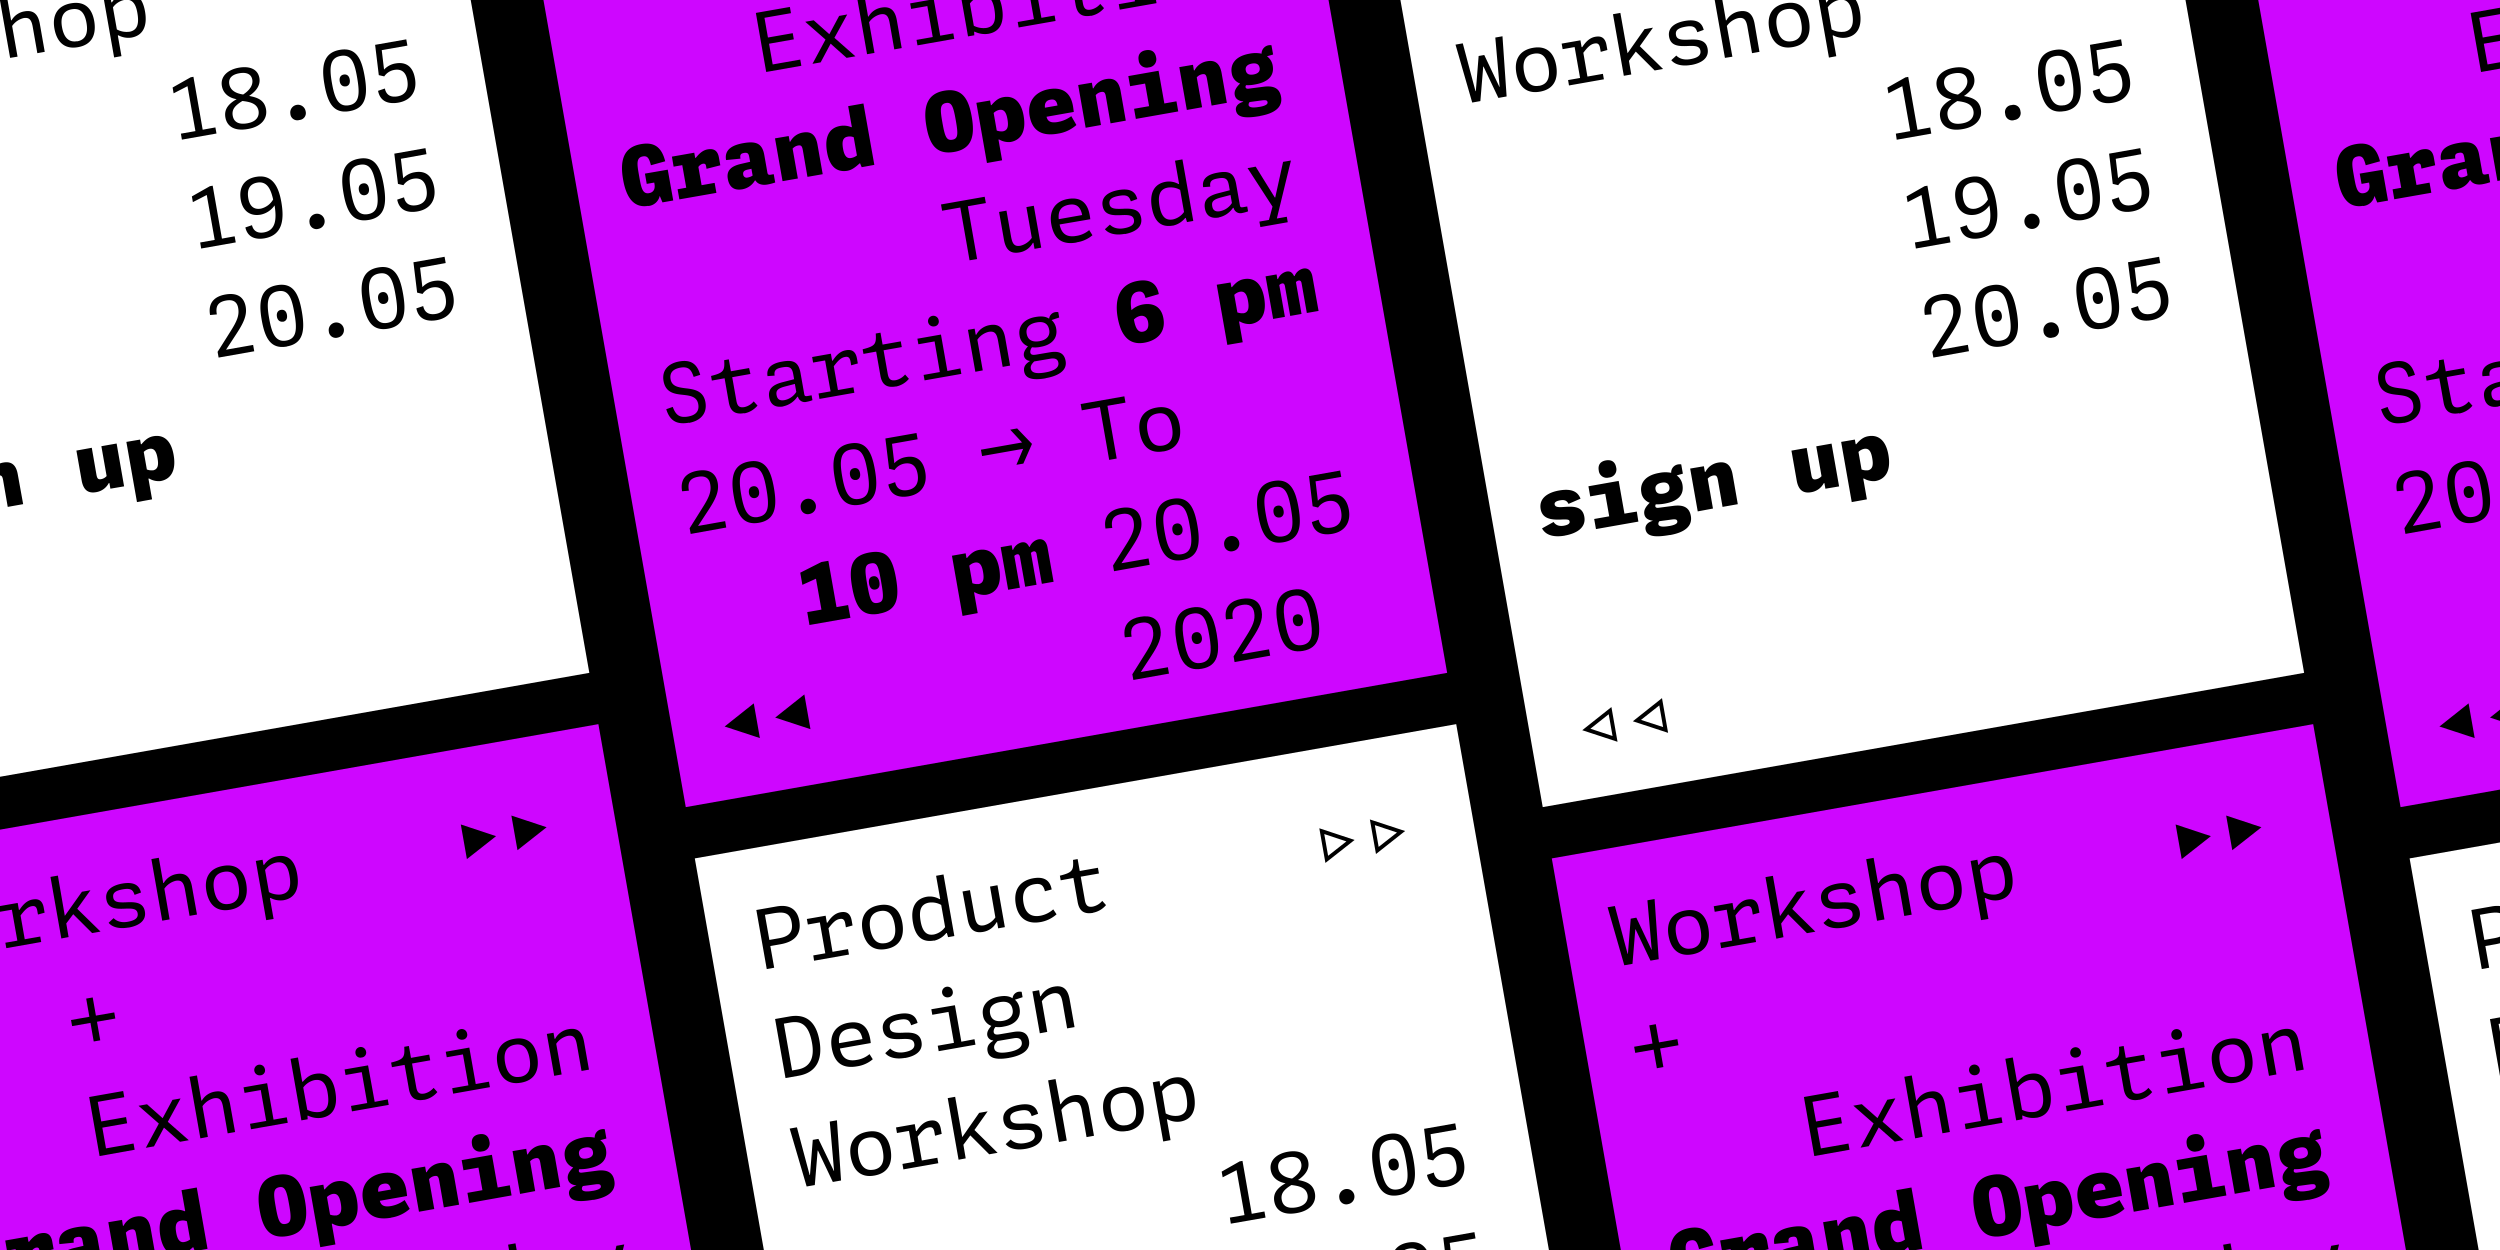 <?xml version="1.0" encoding="UTF-8"?>
<svg xmlns="http://www.w3.org/2000/svg" xmlns:xlink="http://www.w3.org/1999/xlink" id="Layer_1" data-name="Layer 1" viewBox="0 0 1080 540">
  <defs>
    <style>.cls-1{fill:none;}.cls-2{clip-path:url(#clip-path);}.cls-3{fill:#ce06ff;}.cls-4{fill:#fff;}</style>
    <clipPath id="clip-path">
      <rect class="cls-1" width="1080" height="540"></rect>
    </clipPath>
  </defs>
  <g class="cls-2">
    <rect width="1080" height="540"></rect>
    <polygon class="cls-3" points="0 358.41 0 540 298.55 540 258.5 312.83 0 358.41"></polygon>
    <polygon class="cls-3" points="670.37 370.83 700.2 540 1039.35 540 999.29 312.83 670.37 370.83"></polygon>
    <polygon class="cls-3" points="234.77 0 296.25 348.67 625.17 290.67 573.92 0 234.77 0"></polygon>
    <polygon class="cls-3" points="975.56 0 1037.04 348.67 1080 341.1 1080 0 975.56 0"></polygon>
    <polygon class="cls-4" points="0 0 0 335.56 254.59 290.67 203.34 0 0 0"></polygon>
    <polygon class="cls-4" points="604.98 0 666.46 348.67 995.38 290.67 944.13 0 604.98 0"></polygon>
    <polygon class="cls-4" points="300.15 370.83 329.98 540 669.13 540 629.08 312.83 300.15 370.83"></polygon>
    <polygon class="cls-4" points="1040.95 370.83 1070.78 540 1080 540 1080 363.94 1040.95 370.83"></polygon>
    <g class="cls-2">
      <path d="M266.29,538.19l-3.39,15.38-.22,0-8.23-13.33-3.52.62,10.77,16.63-1.53,5.72-4.12.72.41,2.36,11.84-2.08-.42-2.37-4.29.76,6.08-25Zm-27.23,21.33c-1.9.34-3.06-.26-3.39-2.16s.4-2.87,3.62-3.73l4.28-1.12.6,3.46a7.8,7.8,0,0,1-5.11,3.55m-.54,2.68a9.77,9.77,0,0,0,6.1-4.13l.29,0a3,3,0,0,0,3.76,2.17,13.26,13.26,0,0,0,2.49-.69l-.37-2.11-1.69.29c-1.1.2-1.35,0-1.51-.89l-1.57-9c-.86-4.86-3.12-5.92-8.05-5-3.14.55-7,1.93-6.27,6.27l3.09-.22c-.43-2.65,1.07-3.17,3.5-3.6,3.38-.6,4.1.59,4.56,3.16l.35,2-5,1.28c-4.45,1.15-6.37,3-5.74,6.57.31,1.8,1.41,4.73,6.1,3.91m-20.05.84c-2.92.52-4.86-1-5.69-5.68-.74-4.23-.21-7.41,3.59-8.08a8.33,8.33,0,0,1,5.3,1l1.68,9.55a8,8,0,0,1-4.88,3.22m.07,2.68a9.43,9.43,0,0,0,5.33-3.34l.23,0,.53,1.8,2.71-.48-4.69-26.6-3.2.57,1.77,10-.24.11a8.32,8.32,0,0,0-5.52-1.06c-4.44.78-7.23,4.14-6,11.19,1.16,6.62,4.52,8.54,9.06,7.74m-20.78,3.66c4.4-.77,7.8-2.93,7.08-7-.69-3.91-4.18-4.13-8-3.94-3.57.16-5.32-.08-5.66-2s.71-3,4.2-3.61c3.66-.64,4.37.5,5,2.4l2.77-1c-.61-2.47-2.24-4.9-8.12-3.87-4.23.75-7.53,2.86-6.83,6.84s4.12,4.18,8,4c3.31-.15,5.16,0,5.52,2s-1.16,3.11-4.33,3.67-5.12-.59-6.06-1.58l-2.15,2c1.44,1.78,4.37,2.79,8.57,2M169.25,563c-.42-4,1.39-5.69,4.42-6.23,2.82-.5,4.92.48,5.69,4.45ZM177,573a13.39,13.39,0,0,0,6.8-3l-1.41-2.22a10.87,10.87,0,0,1-5.56,2.5c-4.61.82-6.48-1.36-7.22-4.93L182.93,563a17.5,17.5,0,0,0-.23-1.74c-1.07-6.1-4.55-7.88-9.52-7s-8.2,4.57-7.08,10.91c.94,5.32,3.72,9.15,10.91,7.88m-21.63-15.29L157.73,571a8.42,8.42,0,0,1-4.89,3.4c-2.71.48-3.54-.9-4.1-4.1l-2-11.07-3.21.57,2.1,11.91c.72,4.08,2.53,6.31,6.65,5.58a8,8,0,0,0,5.85-4.15l.25,0,.46,2.61,2.89-.51-3.19-18.11Zm-21.29,22.42-4-22.79,7.79-1.37-.48-2.72-18.88,3.33.48,2.72,7.85-1.39,4,22.79Z"></path>
      <path d="M256.17,514.43c-1.9.33-4.54.62-4.78-.76a1.59,1.59,0,0,1,.46-1.31l5.15-.69c2-.28,2.44,0,2.57.78.2,1.16-1.81,1.7-3.4,2m-2.64-14c-2.12.37-3.11-.33-3.38-1.84-.29-1.66.75-2.53,2.66-2.87s3.06.26,3.34,1.85-.76,2.53-2.62,2.86m2.86,17.91c6.17-1.09,9.84-3.74,9-8.32-.66-3.73-3.33-4.86-7.59-4.29l-6.29.82c-1,.14-1.37-.19-1.45-.62a1.26,1.26,0,0,1,.21-.87,16.93,16.93,0,0,0,3.9-.32c6-1.07,8.33-4.05,7.61-8.17a6.16,6.16,0,0,0-2.49-4l2.67-.76-.71-4a3.34,3.34,0,0,0-1.34,0,3.53,3.53,0,0,0-3,3.64,12.94,12.94,0,0,0-5.22,0c-6.2,1.09-8.34,4.59-7.66,8.43a5.49,5.49,0,0,0,3.61,4.45c-1.45,1.46-2.67,3-2.33,4.92.3,1.65,1.51,2.56,3.66,2.84l0,.07c-2.4.64-3.41,2.12-3.13,3.67.48,2.72,3.09,3.75,10.45,2.45m-25.1-3.75L229,501.71a4.12,4.12,0,0,1,2.41-1.37c1.34-.24,1.71.39,2,2l2,11.56,6.59-1.16-2.26-12.83c-.72-4.08-2.69-5.77-6.25-5.14a7.49,7.49,0,0,0-5.48,3.94l-.26,0-.42-2.43-5.92,1,3.26,18.49ZM215,513l-2.49-14.12-13.07,2.3.77,4.37,6.48-1.14,1.72,9.75-6.48,1.15.77,4.37L221,516.42l-.77-4.37Zm-6.71-15.6a3.47,3.47,0,0,0,3.11-4.4c-.41-2.36-2-3.42-4.41-3s-3.51,2-3.09,4.32a3.45,3.45,0,0,0,4.39,3.07M187.6,522.3l-2.27-12.89a4.05,4.05,0,0,1,2.41-1.37c1.34-.24,1.7.39,2,2l2,11.55,6.59-1.16-2.26-12.82c-.72-4.09-2.69-5.78-6.25-5.15a7.47,7.47,0,0,0-5.48,3.94l-.26,0-.43-2.43-5.92,1,3.26,18.5Zm-24.2-7.46c-.24-2.21.78-3.19,2.33-3.46s2.67.07,3.1,2.5ZM169,526a15.45,15.45,0,0,0,8-3.77l-2.2-3.82A13.71,13.71,0,0,1,169,521c-3.21.57-4.42-.34-4.91-2.26l11.77-2.07c-.16-1.53-.28-2.24-.35-2.63-1.11-6.3-5.11-8.14-10.46-7.2-5.53,1-9.39,5-8.24,11.59.93,5.25,4.1,9.05,12.21,7.62m-23.86-1a5.47,5.47,0,0,1-2.57-.34l-1.34-7.58a5,5,0,0,1,2.39-1.33c1.9-.33,3,.71,3.56,4,.54,3,.21,4.9-2,5.3m-.3,12.51-1.57-8.91.23-.11a8.19,8.19,0,0,0,5,1.12c4.05-.71,6.92-4,5.62-11.38-1.2-6.8-4.84-8.66-8.68-8-1.76.31-3.21,1.12-5.2,3.46l-.26,0-.35-2-5.92,1,4.58,26Zm-21.51-8.88c-2.57.45-3.24-1.5-4.28-7.38-1-5.67-1.16-8,1.59-8.49,2.46-.44,3.17,1.73,4.18,7.43,1.06,6,1,8-1.49,8.44m.89,5.25c7.64-1.34,8.94-7,7.48-15.23-1.24-7.08-3.75-12.63-11.89-11.2-7.82,1.38-9,7.59-7.71,15.17s4,12.69,12.12,11.26M79.6,536.55c-1.66.3-2.88-.69-3.46-3.93-.53-3-.21-4.9,1.94-5.28a4.41,4.41,0,0,1,2.66.26l1.39,7.85a5.7,5.7,0,0,1-2.53,1.1M78.13,542c2-.35,3.64-1.8,5.21-3.2h.15l.7,1.69,5.46-1L85,513l-6.59,1.16,1.59,9-.2.11a8.51,8.51,0,0,0-4.89-.56c-3.7.65-7,3.49-5.63,11.35,1.09,6.2,4.21,8.81,8.89,8M56.64,545.4l-2.28-12.9a4.17,4.17,0,0,1,2.41-1.37c1.34-.23,1.71.39,2,2l2,11.55,6.58-1.16-2.26-12.82c-.72-4.09-2.69-5.78-6.25-5.15a7.43,7.43,0,0,0-5.47,4l-.26,0L52.71,527l-5.92,1,3.26,18.5ZM35,545a1.48,1.48,0,0,1-1.93-1.22c-.21-1.2.33-1.84,1.83-2.17l1.72-.38.51,2.93A5.07,5.07,0,0,1,35,545m-2.3,5.1a7.84,7.84,0,0,0,5.39-3.79l.33,0c.7,1.33,2.56,2.16,5.13,1.71a21.5,21.5,0,0,0,3.33-.88l-.63-3.59-1.34.23c-1,.18-1.27-.21-1.41-1l-1.33-7.54c-.89-5-3.58-6-9-5.1-4,.7-8.38,2.31-7.5,7.32l6.21-.63c-.31-1.76.19-2.21,1.57-2.45,1.86-.33,2,.69,2.24,1.82l.36,2-3.87.9c-4.43,1-6.38,2.94-5.76,6.47.43,2.43,1.77,5.31,6.25,4.53M5.52,554.41l16-2.81-.77-4.37-5.64,1-1.38-7.85A3.24,3.24,0,0,1,15.48,539c1.06-.19,1.37.12,1.53,1l.2,1.17,5.95-1.52-.59-3.31c-.56-3.21-2.34-4-4.88-3.58-2,.36-3.58,1.73-5.13,3.67l-.26,0-.39-2.22-9.65,1.7L3,540.28l3.73-.66,1.72,9.76L4.75,550ZM-8,557.22A5.53,5.53,0,0,0-3,552.87l1.19,2.84,4.65-.82L.46,541.57l-9.86,1.74.78,4.44,3.24-.57.11.63c.39,2.19-.49,3.61-2.32,3.94-2.92.51-3.44-2.41-4.35-7.56-.85-4.86-1.37-7.78,1.66-8.32,2.15-.38,2.73,1.08,3.47,3.82L-.64,538c-1.62-6.51-5.11-8.36-10.47-7.42C-18.93,532-20.22,538-18.81,546c1.31,7.44,4.54,12.32,10.84,11.2"></path>
      <path d="M242.63,464.17l-2.34-13.25a8.26,8.26,0,0,1,4.89-3.4c2.71-.48,3.53.86,4.09,4.07l1.95,11.06,3.21-.56-2.1-11.91c-.72-4.09-2.53-6.31-6.65-5.58a8,8,0,0,0-5.84,4.15l-.26,0-.46-2.6-2.89.51,3.19,18.1Zm-17.91,1c-3.49.62-5.7-1.39-6.53-6.08s.78-7.14,4.27-7.76,5.48,1.25,6.3,5.87c.85,4.82-.59,7.36-4,8m.33,2.52c6-1.06,8-5.37,7-11.29-.93-5.28-3.93-8.71-10-7.65s-8.17,5.36-7.19,10.89,4.11,9.12,10.17,8.05m-19.55.58-2.78-15.75-10.18,1.8.43,2.39,7-1.23,2.36,13.36-7,1.23.42,2.36,15.88-2.81-.41-2.36Zm-5.63-19.17a2.1,2.1,0,0,0,1.89-2.66,2.31,2.31,0,1,0-1.89,2.66m-16.6,26a9.79,9.79,0,0,0,5.65-3.36l-1.62-1.82a7.28,7.28,0,0,1-4,2.46c-2.22.39-3.09-.44-3.51-2.8L178,459.44l7.86-1.38-.44-2.47L177.54,457l-.91-5.14-2,.36c.28,4.53-.17,5.44-5.67,6.81l.35,2,5.49-1,1.84,10.39c.71,4,2.86,5.34,6.67,4.67m-21.45.91L159,460.24,148.86,462l.42,2.4,7-1.23,2.35,13.35-7,1.23.41,2.36,15.89-2.8-.42-2.36Zm-5.64-19.16a2.11,2.11,0,0,0,1.9-2.66,2.31,2.31,0,0,0-4.55.8,2.1,2.1,0,0,0,2.65,1.86m-18,23.52a9.32,9.32,0,0,1-5.47-.93L131,469.8a8.27,8.27,0,0,1,4.81-3.18c3.1-.54,5,1.06,5.72,5.46s.33,7.61-3.37,8.26m.85,2.54c4.61-.82,7.07-4.37,5.84-11.35-1.19-6.73-4.63-8.34-8.68-7.62-2.5.44-3.87,1.73-5.36,3.41l-.26-.06-1.84-10.43-3.21.57,4.69,26.6,2.72-.48-.08-1.48.2-.11a9.85,9.85,0,0,0,6,.95m-20.86.81-2.77-15.75-10.19,1.79.43,2.4,7-1.23,2.36,13.35-7,1.23.42,2.36,15.89-2.8-.42-2.36Zm-5.63-19.17a2.1,2.1,0,0,0,1.89-2.66,2.31,2.31,0,1,0-1.89,2.66m-22.73,26.6-2.34-13.24a8.55,8.55,0,0,1,4.89-3.41c2.43-.43,3.45.63,4,3.73l2,11.41,3.2-.56L99.4,477c-.73-4.15-2.74-6.09-6.62-5.4a7.85,7.85,0,0,0-5.57,3.85l-.22,0-1.91-10.85-3.21.57,4.69,26.6Zm-17.31-6.5L78,474.53l-3.49.61-4.24,7.91-6.75-6-3.67.65,8.77,7.68L63,495.85l3.52-.62,4.31-8.1,6.93,6.12,3.8-.67ZM58.17,496.69,57.69,494l-11.9,2.1-1.58-8.95,10.71-1.89-.47-2.68-10.71,1.89L42.23,476l11.45-2-.47-2.68-14.69,2.59,4.5,25.5Z"></path>
    </g>
    <polygon points="40.49 449.92 43.31 449.43 41.9 441.39 49.82 440 49.36 437.36 41.43 438.75 40.05 430.9 37.23 431.39 38.61 439.25 30.68 440.65 31.15 443.29 39.08 441.89 40.49 449.92"></polygon>
    <g class="cls-2">
      <path d="M223.55,367.29l12.59-9.92-15.23-5.05Zm-21.85,3.85,12.6-9.92-15.24-5.05Zm-80.11,15.25a8.86,8.86,0,0,1-5.4-1l-1.68-9.55a7.92,7.92,0,0,1,4.81-3.21c3-.53,4.9.84,5.72,5.46.76,4.33.36,7.6-3.45,8.27M118.19,397,116.61,388l.24-.11a9,9,0,0,0,5.66,1c4.51-.8,7.08-4.37,5.85-11.35-1.19-6.73-4.64-8.34-8.69-7.62a8.36,8.36,0,0,0-5.59,3.71l-.26,0-.39-2.22-2.92.52L115,397.5ZM99,390.48c-3.49.61-5.7-1.39-6.52-6.08s.77-7.15,4.26-7.76,5.49,1.25,6.3,5.86c.85,4.83-.59,7.37-4,8m.33,2.52c6-1.06,8-5.38,7-11.29-.94-5.29-3.94-8.72-10-7.66s-8.18,5.37-7.2,10.9,4.11,9.12,10.17,8.05m-26.07,4.16L71,383.91a8.54,8.54,0,0,1,4.89-3.4c2.43-.43,3.45.63,4,3.73l2,11.41,3.21-.56L82.93,383c-.74-4.16-2.75-6.09-6.62-5.41a7.89,7.89,0,0,0-5.57,3.86l-.23,0L68.6,370.56l-3.21.57,4.69,26.6ZM55.5,400.73c4.41-.77,7.8-2.93,7.08-7-.69-3.91-4.18-4.13-8-3.94-3.56.16-5.31-.08-5.65-2s.71-3,4.2-3.61c3.66-.64,4.37.5,5,2.4l2.77-1c-.62-2.47-2.24-4.9-8.13-3.87-4.22.75-7.52,2.86-6.82,6.84s4.11,4.18,8,4c3.31-.15,5.16,0,5.51,2s-1.15,3.11-4.32,3.67-5.12-.59-6.06-1.58l-2.16,2c1.44,1.78,4.38,2.79,8.57,2.05m-25.86,4.13-1-5.89,3-4,8.16,8.15,3.63-.64-10.06-9.85,5.7-8-3.66.64L28,395.66,25,378.26l-3.2.56,4.69,26.6ZM2.73,409.6l15.07-2.66-.41-2.36-6.7,1.18L8.88,395.48c1.69-2.19,3-3.69,4.85-4,1-.17,2-.13,2.37,1.91l.3,1.69,2.87-.8-.37-2.11c-.67-3.81-3-3.9-4.81-3.59-2.61.46-4.3,2.4-5.67,4.49l-.26,0-.52-3-8.11,1.42.43,2.4L5.13,393l2.36,13.35-5.18.91Zm-12.91.14c-3.49.61-5.7-1.4-6.52-6.08s.77-7.15,4.26-7.77,5.49,1.25,6.3,5.87c.85,4.82-.59,7.37-4,8m.33,2.52c6-1.07,8-5.38,7-11.3-.93-5.28-3.93-8.71-9.95-7.65s-8.18,5.36-7.2,10.9,4.11,9.11,10.17,8.05M-39.09,417l3.52-.62,1.23-14.9.14,0L-27.78,415l3.56-.62-1.79-26-3.1.55,1.87,21.32-.1,0-6.55-13.82-2.43.43-1.21,15.18h-.14l-5.5-20.64-3.13.55Z"></path>
      <path d="M1007.08,538.19l-3.39,15.38-.21,0-8.24-13.33-3.52.62,10.78,16.63-1.53,5.72-4.13.72.42,2.36,11.84-2.08-.42-2.37-4.3.76,6.08-25Zm-27.22,21.33c-1.9.34-3.06-.26-3.4-2.16s.4-2.87,3.63-3.73l4.27-1.12L985,556a7.83,7.83,0,0,1-5.11,3.55m-.55,2.68a9.74,9.74,0,0,0,6.1-4.13l.29,0a3,3,0,0,0,3.76,2.17,13.16,13.16,0,0,0,2.5-.69l-.38-2.11-1.69.29c-1.09.2-1.35,0-1.5-.89l-1.58-9c-.86-4.86-3.11-5.92-8-5-3.14.55-7,1.93-6.27,6.27l3.08-.22c-.43-2.65,1.08-3.17,3.51-3.6,3.38-.6,4.1.59,4.55,3.16l.36,2-5,1.28c-4.45,1.15-6.37,3-5.75,6.57.32,1.8,1.42,4.73,6.1,3.91m-20,.84c-2.93.52-4.86-1-5.69-5.68-.75-4.23-.22-7.41,3.59-8.08a8.3,8.3,0,0,1,5.29,1l1.69,9.55a8,8,0,0,1-4.88,3.22m.07,2.68a9.46,9.46,0,0,0,5.33-3.34l.22,0,.54,1.8,2.71-.48-4.69-26.6-3.21.57,1.78,10-.24.11a8.35,8.35,0,0,0-5.53-1.06c-4.43.78-7.22,4.14-6,11.19,1.17,6.62,4.52,8.54,9.07,7.74m-20.79,3.66c4.41-.77,7.8-2.93,7.08-7-.69-3.91-4.18-4.13-8-3.94-3.57.16-5.31-.08-5.65-2s.71-3,4.19-3.61c3.67-.64,4.38.5,5,2.4l2.77-1c-.62-2.47-2.25-4.9-8.13-3.87-4.23.75-7.52,2.86-6.82,6.84s4.11,4.18,8,4c3.31-.15,5.16,0,5.51,2s-1.16,3.11-4.33,3.67-5.11-.59-6.05-1.58l-2.16,2c1.44,1.78,4.38,2.79,8.57,2M910,563c-.41-4,1.4-5.69,4.43-6.23,2.82-.5,4.91.48,5.69,4.45Zm7.76,10a13.31,13.31,0,0,0,6.8-3l-1.41-2.22a10.87,10.87,0,0,1-5.55,2.5c-4.61.82-6.49-1.36-7.23-4.93L923.73,563a17.5,17.5,0,0,0-.23-1.74c-1.08-6.1-4.55-7.88-9.52-7s-8.2,4.57-7.09,10.91c.94,5.32,3.73,9.15,10.91,7.88m-21.62-15.29L898.52,571a8.39,8.39,0,0,1-4.88,3.4c-2.72.48-3.54-.9-4.11-4.1l-1.95-11.07-3.2.57,2.1,11.91c.72,4.08,2.53,6.31,6.65,5.58a8,8,0,0,0,5.84-4.15l.26,0,.46,2.61,2.89-.51-3.19-18.11Zm-21.29,22.42-4-22.79,7.79-1.37-.48-2.72-18.89,3.33.48,2.72,7.86-1.39,4,22.79Z"></path>
      <path d="M997,514.43c-1.9.33-4.54.62-4.78-.76a1.55,1.55,0,0,1,.46-1.31l5.14-.69c2-.28,2.44,0,2.57.78.21,1.16-1.8,1.7-3.39,2m-2.65-14c-2.11.37-3.11-.33-3.37-1.84-.3-1.66.75-2.53,2.65-2.87s3.06.26,3.34,1.85-.75,2.53-2.62,2.86m2.87,17.91c6.16-1.09,9.84-3.74,9-8.32-.66-3.73-3.33-4.86-7.58-4.29l-6.29.82c-1,.14-1.38-.19-1.45-.62a1.21,1.21,0,0,1,.21-.87,17,17,0,0,0,3.9-.32c6-1.07,8.33-4.05,7.6-8.17a6.15,6.15,0,0,0-2.48-4l2.66-.76-.71-4a3.34,3.34,0,0,0-1.34,0,3.51,3.51,0,0,0-3,3.64,12.94,12.94,0,0,0-5.22,0c-6.2,1.09-8.35,4.59-7.67,8.43a5.5,5.5,0,0,0,3.62,4.45c-1.45,1.46-2.67,3-2.33,4.92.29,1.65,1.51,2.56,3.66,2.84v.07c-2.39.64-3.4,2.12-3.13,3.67.48,2.72,3.1,3.75,10.46,2.45m-25.11-3.75-2.27-12.89a4.05,4.05,0,0,1,2.41-1.37c1.34-.24,1.7.39,2,2l2,11.56,6.59-1.16-2.26-12.83c-.72-4.08-2.69-5.77-6.25-5.14a7.47,7.47,0,0,0-5.48,3.94l-.26,0-.43-2.43-5.92,1,3.26,18.49ZM955.78,513l-2.49-14.12-13.07,2.3.77,4.37,6.48-1.14,1.72,9.75-6.48,1.15.77,4.37,18.32-3.23-.77-4.37Zm-6.71-15.6a3.48,3.48,0,0,0,3.11-4.4c-.42-2.36-2-3.42-4.42-3s-3.5,2-3.09,4.32a3.47,3.47,0,0,0,4.4,3.07M928.4,522.3l-2.28-12.89a4.12,4.12,0,0,1,2.41-1.37c1.34-.24,1.71.39,2,2l2,11.55,6.58-1.16-2.26-12.82c-.72-4.09-2.69-5.78-6.25-5.15a7.45,7.45,0,0,0-5.47,3.94l-.26,0-.43-2.43-5.92,1,3.26,18.5Zm-24.2-7.46c-.25-2.21.78-3.19,2.33-3.46s2.66.07,3.09,2.5ZM909.8,526a15.37,15.37,0,0,0,8-3.77l-2.2-3.82a13.66,13.66,0,0,1-5.8,2.54c-3.2.57-4.42-.34-4.9-2.26l11.77-2.07c-.16-1.53-.29-2.24-.36-2.63-1.11-6.3-5.1-8.14-10.46-7.2-5.53,1-9.39,5-8.23,11.59.92,5.25,4.1,9.05,12.2,7.62m-23.86-1a5.43,5.43,0,0,1-2.56-.34L882,517.11a5,5,0,0,1,2.38-1.33c1.9-.33,3,.71,3.57,4,.53,3,.21,4.9-2,5.3m-.3,12.51-1.57-8.91.24-.11a8.16,8.16,0,0,0,5,1.12c4-.71,6.93-4,5.62-11.38-1.19-6.8-4.83-8.66-8.67-8-1.76.31-3.22,1.12-5.2,3.46l-.26,0-.35-2-5.92,1,4.58,26Zm-21.51-8.88c-2.57.45-3.24-1.5-4.28-7.38-1-5.67-1.15-8,1.59-8.49,2.47-.44,3.18,1.73,4.19,7.43,1.06,6,1,8-1.5,8.44m.89,5.25c7.65-1.34,8.94-7,7.49-15.23-1.25-7.08-3.75-12.63-11.89-11.2-7.82,1.38-9,7.59-7.72,15.17s4,12.69,12.12,11.26m-44.63,2.64c-1.65.3-2.88-.69-3.45-3.93-.53-3-.21-4.9,1.94-5.28a4.41,4.41,0,0,1,2.66.26l1.38,7.85a5.6,5.6,0,0,1-2.53,1.1M818.93,542c2-.35,3.64-1.8,5.21-3.2h.15l.69,1.69,5.46-1L825.75,513l-6.58,1.16,1.59,9-.2.11a8.55,8.55,0,0,0-4.9-.56c-3.69.65-7,3.49-5.62,11.35,1.09,6.2,4.2,8.81,8.89,8m-21.5,3.36-2.27-12.9a4.1,4.1,0,0,1,2.41-1.37c1.34-.23,1.7.39,2,2l2,11.55,6.59-1.16-2.26-12.82c-.72-4.09-2.69-5.78-6.25-5.15a7.45,7.45,0,0,0-5.48,4l-.26,0L793.5,527l-5.92,1,3.27,18.5ZM775.78,545a1.48,1.48,0,0,1-1.92-1.22c-.21-1.2.33-1.84,1.83-2.17l1.71-.38.52,2.93a5.06,5.06,0,0,1-2.14.84m-2.3,5.1a7.86,7.86,0,0,0,5.4-3.79l.32,0c.71,1.33,2.57,2.16,5.14,1.71a22.11,22.11,0,0,0,3.33-.88l-.63-3.59-1.34.23c-1,.18-1.28-.21-1.42-1L783,535.16c-.88-5-3.57-6-9-5.1-4,.7-8.38,2.31-7.5,7.32l6.21-.63c-.31-1.76.19-2.21,1.56-2.45,1.87-.33,2,.69,2.25,1.82l.36,2-3.87.9c-4.43,1-6.39,2.94-5.77,6.47.43,2.43,1.78,5.31,6.25,4.53m-27.16,4.35,16-2.81-.78-4.37-5.63,1-1.39-7.85a3.26,3.26,0,0,1,1.8-1.37c1.05-.19,1.36.12,1.52,1l.21,1.17,5.94-1.52-.58-3.31c-.57-3.21-2.35-4-4.88-3.58-2,.36-3.59,1.73-5.13,3.67l-.26,0-.39-2.22-9.66,1.7.78,4.37,3.73-.66,1.72,9.76-3.73.66Zm-13.49,2.81a5.53,5.53,0,0,0,4.93-4.35l1.19,2.84,4.65-.82-2.34-13.32-9.87,1.74.78,4.44,3.25-.57.11.63c.38,2.19-.49,3.61-2.32,3.94-2.93.51-3.44-2.41-4.35-7.56-.86-4.86-1.37-7.78,1.66-8.32,2.14-.38,2.73,1.08,3.47,3.82l6.16-1.7c-1.62-6.51-5.11-8.36-10.46-7.42C721.87,532,720.57,538,722,546c1.31,7.44,4.53,12.32,10.84,11.2"></path>
      <path d="M983.42,464.17l-2.33-13.25a8.27,8.27,0,0,1,4.88-3.4c2.71-.48,3.53.86,4.1,4.07L992,462.65l3.2-.56-2.1-11.91c-.72-4.09-2.52-6.31-6.65-5.58a8,8,0,0,0-5.84,4.15l-.26,0-.46-2.6-2.89.51,3.2,18.1Zm-17.91,1c-3.49.62-5.69-1.39-6.52-6.08s.77-7.14,4.26-7.76,5.49,1.25,6.3,5.87c.85,4.82-.59,7.36-4,8m.34,2.52c6-1.06,8-5.37,7-11.29-.93-5.28-3.94-8.71-10-7.65s-8.17,5.36-7.2,10.89,4.12,9.12,10.18,8.05m-19.55.58-2.78-15.75-10.18,1.8.42,2.39,7-1.23,2.35,13.36-7,1.23.41,2.36,15.89-2.81-.42-2.36Zm-5.63-19.17a2.1,2.1,0,0,0,1.89-2.66,2.31,2.31,0,0,0-4.55.81,2.1,2.1,0,0,0,2.66,1.85m-16.61,26a9.79,9.79,0,0,0,5.66-3.36l-1.63-1.82a7.29,7.29,0,0,1-4,2.46c-2.22.39-3.09-.44-3.51-2.8l-1.78-10.11,7.85-1.38-.43-2.47L918.33,457l-.91-5.14-2,.36c.29,4.53-.17,5.44-5.66,6.81l.34,2,5.5-1,1.83,10.39c.71,4,2.87,5.34,6.67,4.67m-21.45.91-2.77-15.74L889.65,462l.43,2.4,7-1.23,2.36,13.35-7,1.23.42,2.36,15.89-2.8-.42-2.36ZM897,456.82a2.1,2.1,0,0,0,1.89-2.66,2.31,2.31,0,0,0-4.54.8,2.09,2.09,0,0,0,2.65,1.86m-18.05,23.52a9.27,9.27,0,0,1-5.46-.93l-1.7-9.61a8.33,8.33,0,0,1,4.82-3.18c3.1-.54,4.94,1.06,5.72,5.46s.32,7.61-3.38,8.26m.85,2.54c4.62-.82,7.08-4.37,5.85-11.35-1.19-6.73-4.63-8.34-8.68-7.62-2.51.44-3.88,1.73-5.36,3.41l-.27-.06-1.83-10.43-3.21.57L871,484l2.71-.48L873.6,482l.2-.11a9.88,9.88,0,0,0,6,.95m-20.85.81-2.78-15.75L846,469.73l.42,2.4,7-1.23,2.35,13.35-7,1.23.41,2.36,15.89-2.8-.41-2.36Zm-5.63-19.17a2.11,2.11,0,0,0,1.89-2.66,2.31,2.31,0,1,0-1.89,2.66m-22.74,26.6-2.33-13.24a8.52,8.52,0,0,1,4.88-3.41c2.43-.43,3.45.63,4,3.73l2,11.41,3.21-.56L840.2,477c-.73-4.15-2.75-6.09-6.62-5.4a7.85,7.85,0,0,0-5.57,3.85l-.22,0-1.92-10.85-3.2.57,4.69,26.6Zm-17.31-6.5,5.52-10.09-3.48.61-4.24,7.91-6.76-6-3.66.65,8.76,7.68-5.64,10.44,3.53-.62,4.31-8.1,6.92,6.12,3.81-.67ZM799,496.69l-.47-2.67-11.91,2.1L785,487.17l10.71-1.89-.47-2.68-10.71,1.89L783,476l11.45-2-.47-2.68-14.69,2.59,4.49,25.5Z"></path>
    </g>
    <polygon points="715.76 461.48 718.58 460.98 717.16 452.95 725.09 451.55 724.63 448.91 716.7 450.31 715.31 442.45 712.5 442.95 713.88 450.8 705.95 452.2 706.42 454.84 714.35 453.45 715.76 461.48"></polygon>
    <g class="cls-2">
      <path d="M964.34,367.29l12.6-9.92-15.24-5.05Zm-21.84,3.85,12.6-9.92-15.24-5.05Zm-80.11,15.25a8.84,8.84,0,0,1-5.4-1l-1.69-9.55a8,8,0,0,1,4.81-3.21c3-.53,4.91.84,5.72,5.46.77,4.33.36,7.6-3.44,8.27M859,397,857.41,388l.23-.11a9,9,0,0,0,5.67,1c4.51-.8,7.07-4.37,5.84-11.35-1.19-6.73-4.63-8.34-8.68-7.62a8.34,8.34,0,0,0-5.59,3.71l-.26,0-.39-2.22-2.93.52,4.51,25.57Zm-19.16-6.47c-3.48.61-5.69-1.39-6.52-6.08s.78-7.15,4.27-7.76,5.48,1.25,6.3,5.86c.85,4.83-.59,7.37-4,8m.34,2.52c6-1.06,8-5.38,7-11.29-.93-5.29-3.93-8.72-10-7.66S829,379.42,830,385s4.11,9.12,10.17,8.05m-26.07,4.16-2.34-13.25a8.54,8.54,0,0,1,4.89-3.4c2.43-.43,3.45.63,4,3.73l2,11.41,3.2-.56L823.72,383c-.73-4.16-2.74-6.09-6.62-5.41a7.89,7.89,0,0,0-5.57,3.86l-.22,0-1.91-10.85-3.21.57,4.69,26.6Zm-17.79,3.57c4.4-.77,7.8-2.93,7.08-7-.69-3.91-4.18-4.13-8-3.94-3.57.16-5.32-.08-5.65-2s.7-3,4.19-3.61c3.67-.64,4.38.5,5,2.4l2.78-1c-.62-2.47-2.25-4.9-8.13-3.87-4.23.75-7.53,2.86-6.82,6.84s4.11,4.18,8,4c3.32-.15,5.17,0,5.52,2s-1.16,3.11-4.33,3.67-5.12-.59-6.05-1.58l-2.16,2c1.44,1.78,4.38,2.79,8.57,2.05m-25.86,4.13-1-5.89,3-4,8.15,8.15,3.63-.64-10-9.85,5.7-8-3.67.64-7.3,10.48-3.07-17.4-3.21.56,4.69,26.6Zm-26.92,4.74,15.08-2.66-.42-2.36-6.69,1.18-1.81-10.28c1.68-2.19,3-3.69,4.85-4,1-.17,2-.13,2.37,1.91l.29,1.69,2.88-.8-.37-2.11c-.67-3.81-3-3.9-4.81-3.59-2.61.46-4.3,2.4-5.68,4.49l-.26,0-.52-3-8.1,1.42.42,2.4,5.18-.91,2.35,13.35-5.17.91Zm-12.91.14c-3.48.61-5.69-1.4-6.52-6.08s.78-7.15,4.26-7.77,5.49,1.25,6.31,5.87c.85,4.82-.59,7.37-4,8m.34,2.52c6-1.07,8-5.38,7-11.3-.93-5.28-3.93-8.71-10-7.65s-8.17,5.36-7.19,10.9,4.11,9.11,10.17,8.05M701.7,417l3.53-.62,1.22-14.9.14,0L713,415l3.56-.62-1.78-26-3.1.55,1.87,21.32-.11,0-6.54-13.82-2.43.43-1.21,15.18h-.15l-5.49-20.64-3.14.55Z"></path>
      <path d="M561.18,270.54c1.23-.22,2-1.26,1.69-3s-1.35-2.34-2.59-2.13-2,1.2-1.74,2.89,1.41,2.4,2.64,2.19m1.37,8.18c-4.65.82-6.23-3.19-7.35-9.56-1.21-6.87-.88-10.93,3.77-11.75s6,2.91,7.13,9.53,1.06,11-3.55,11.78m.33,2.52c7.12-1.25,7.86-7,6.41-15.15-1.29-7.33-3.59-12.55-10.71-11.3s-8,7.08-6.64,14.87,3.79,12.84,10.94,11.58m-14.16,2.06-.49-2.74-11.69,2.06v0l4.5-6.85c3.09-4.73,4.62-8,4-11.68-.82-4.61-4.1-6.14-8.79-5.31-4.15.73-7.62,3.12-6.61,8.86l2.94-.26c-.61-3.42.32-5.36,4-6,2.82-.5,4.72.37,5.22,3.22.56,3.21-.49,5.68-3.53,10.47l-5.36,8.53.43,2.47Zm-31.23-5.06c1.24-.22,2-1.26,1.7-2.95s-1.36-2.34-2.59-2.12-2,1.19-1.74,2.88,1.4,2.41,2.63,2.19m1.38,8.19c-4.66.82-6.23-3.19-7.36-9.57-1.21-6.87-.87-10.92,3.78-11.74s6,2.9,7.13,9.53,1.06,11-3.55,11.78m.33,2.52c7.12-1.26,7.85-7,6.41-15.16-1.29-7.32-3.59-12.55-10.71-11.29s-8,7.08-6.64,14.86,3.79,12.85,10.94,11.59M505,291l-.48-2.75-11.7,2.06v0l4.49-6.86c3.09-4.72,4.63-8,4-11.67-.81-4.62-4.1-6.15-8.78-5.32-4.16.73-7.62,3.12-6.61,8.87l2.93-.27c-.6-3.41.33-5.36,4-6,2.82-.5,4.71.37,5.21,3.22.57,3.21-.48,5.68-3.53,10.47l-5.36,8.54.44,2.46ZM350.12,315l-2.64-15-12.6,10Zm-21.85,3.85-2.64-15-12.59,10Z"></path>
      <path d="M567.06,218.71l2.35.56a6.65,6.65,0,0,1,4.23-2.78c2.93-.51,5.05.64,5.72,4.41.78,4.4-1.22,6.46-4.15,7-3.27.58-5-.78-5.53-3.38l-2.95,1c1,5.1,5.15,5.74,8.78,5.1,5.67-1,8.1-5.17,7.18-10.38-1.05-5.95-4.65-7.21-8.42-6.54a8.59,8.59,0,0,0-4.95,2.65l-1-8.4L579.41,206l-.48-2.72-13.45,2.38Zm-14.25,4.87c1.23-.22,2-1.26,1.69-3s-1.35-2.34-2.59-2.12-2,1.19-1.74,2.88,1.4,2.41,2.64,2.19m1.37,8.19c-4.65.82-6.23-3.19-7.36-9.57-1.21-6.87-.87-10.92,3.78-11.74s6,2.9,7.13,9.53,1.06,11-3.55,11.78m.33,2.52c7.12-1.26,7.85-7,6.41-15.16-1.29-7.32-3.59-12.55-10.71-11.29s-8,7.08-6.64,14.86,3.79,12.85,10.94,11.59m-21.77,3.83a3.29,3.29,0,1,0-3.88-2.65,3,3,0,0,0,3.88,2.65m-23.62-6.84c1.24-.21,2-1.26,1.7-2.95s-1.36-2.34-2.59-2.12-2,1.19-1.75,2.89,1.41,2.4,2.64,2.18m1.37,8.19c-4.65.82-6.23-3.19-7.35-9.57-1.21-6.87-.87-10.92,3.78-11.74s6,2.91,7.13,9.53,1.06,11-3.56,11.78m.34,2.52c7.11-1.26,7.85-7,6.41-15.15-1.29-7.33-3.6-12.56-10.71-11.3s-8,7.08-6.64,14.86,3.79,12.85,10.94,11.59m-14.17,2.06-.48-2.75-11.7,2.06v0l4.49-6.86c3.09-4.72,4.62-8,4-11.67-.81-4.61-4.1-6.14-8.78-5.32-4.16.74-7.62,3.13-6.61,8.87l2.93-.26c-.6-3.42.33-5.36,4-6,2.81-.49,4.71.37,5.21,3.23.57,3.2-.49,5.68-3.53,10.46l-5.36,8.54.44,2.46Zm-61.13,10.78,5.07-.89-2.42-13.74a2.38,2.38,0,0,1,1.25-.7c.6-.1,1,.22,1.2,1.21l2.26,12.82,4.9-.86-2.43-13.74a2,2,0,0,1,1.19-.68c.6-.11,1.09.2,1.26,1.19l2.27,12.82,5.07-.89-2.59-14.66c-.5-2.88-2-4-4-3.65a5.3,5.3,0,0,0-3.71,3.24l-.26,0c-.84-1.67-1.77-2.19-3.25-1.93a5.33,5.33,0,0,0-3.68,3.23l-.26,0-.36-2-4.76.83Zm-12.9-2.48a5.59,5.59,0,0,1-2.57-.35l-1.33-7.58a4.86,4.86,0,0,1,2.38-1.32c1.9-.34,3,.7,3.56,4,.54,3,.21,4.9-2,5.3m-.3,12.51-1.57-8.92.23-.11a8.12,8.12,0,0,0,5,1.12c4.05-.71,6.92-4,5.62-11.38-1.2-6.79-4.83-8.66-8.67-8-1.77.31-3.22,1.11-5.21,3.46l-.25,0-.36-2-5.92,1.05,4.58,26Zm-44.2-10.19c1.37-.24,2.05-1.34,1.71-3.24s-1.34-2.71-2.72-2.47-2.05,1.35-1.71,3.25,1.34,2.7,2.72,2.46m1,5.78c-2.75.49-3.35-1.29-4.56-8.13s-1-8.46,1.66-8.93,3.18,1.11,4.36,7.84c1.23,6.94,1.22,8.75-1.46,9.22m.67,4.64c7.47-1.31,8.83-6.2,7.21-15.4-1.53-8.63-4-12.37-11.51-11s-9,5.91-7.45,14.79,4.32,13,11.75,11.65M349.69,270l17.69-3.11-1-5.5-5,.88-3.53-20-3,.52-9.14,4.62.92,5.25L352.5,250l2.36,13.35-6.13,1.08Z"></path>
      <path d="M502.26,192.49c-3.48.61-5.69-1.4-6.52-6.08s.78-7.15,4.27-7.77,5.48,1.25,6.3,5.87c.85,4.82-.59,7.37-4.05,8m.34,2.52c6-1.07,8-5.38,7-11.3-.93-5.28-3.93-8.71-10-7.65s-8.17,5.36-7.19,10.9,4.11,9.11,10.17,8m-20.16,3.11-4-22.79,7.78-1.37-.48-2.72-18.88,3.33.48,2.72,7.85-1.39,4,22.8Zm-43.33,2.7,3-.52,3.73-8.51-6.41-6.68-3,.54,5.12,5.52-17.76,3.13.49,2.75L442,193.89Zm-55,1.71,2.35.56a6.63,6.63,0,0,1,4.23-2.78c2.93-.51,5.05.64,5.72,4.41.77,4.4-1.22,6.46-4.15,7-3.27.57-5-.79-5.53-3.39l-2.95,1c1,5.09,5.15,5.74,8.78,5.1,5.67-1,8.1-5.17,7.18-10.39-1.05-6-4.65-7.21-8.42-6.54a8.59,8.59,0,0,0-4.95,2.65l-1-8.4,11.06-1.95-.48-2.71-13.45,2.37Zm-14.25,4.87c1.23-.22,2-1.26,1.69-3s-1.36-2.34-2.59-2.12-2,1.19-1.74,2.89,1.4,2.4,2.64,2.18m1.37,8.19c-4.65.82-6.23-3.19-7.36-9.57-1.21-6.87-.87-10.92,3.78-11.74s6,2.91,7.13,9.53,1.06,11-3.55,11.78m.33,2.52c7.12-1.26,7.85-7,6.41-15.15-1.29-7.33-3.59-12.56-10.71-11.3s-8,7.08-6.64,14.86,3.79,12.85,10.94,11.59M349.81,222a3.3,3.3,0,1,0-3.88-2.66,3,3,0,0,0,3.88,2.66m-23.62-6.85c1.23-.21,2-1.25,1.7-2.95s-1.36-2.34-2.59-2.12-2,1.2-1.75,2.89,1.41,2.4,2.64,2.18m1.37,8.19c-4.65.82-6.23-3.19-7.35-9.56C319,206.86,319.34,202.8,324,202s6,2.91,7.13,9.53c1.19,6.77,1.06,11-3.56,11.78m.34,2.52c7.11-1.25,7.85-7,6.41-15.15-1.29-7.33-3.6-12.55-10.71-11.3s-8,7.08-6.64,14.87,3.79,12.84,10.94,11.58m-14.17,2.06-.48-2.75-11.7,2.07v0l4.5-6.86c3.09-4.72,4.62-8,4-11.67-.81-4.61-4.1-6.14-8.78-5.31-4.16.73-7.63,3.12-6.61,8.86l2.93-.26c-.6-3.42.33-5.36,4-6,2.82-.5,4.72.36,5.22,3.22.57,3.2-.49,5.68-3.53,10.46l-5.36,8.54.44,2.47Z"></path>
      <path d="M550,137.78l5.08-.89-2.43-13.74a2.41,2.41,0,0,1,1.26-.7c.6-.1,1,.22,1.19,1.21l2.27,12.82,4.89-.86-2.42-13.74a2,2,0,0,1,1.19-.68c.6-.11,1.09.2,1.26,1.19l2.26,12.82,5.07-.89L567,119.66c-.51-2.88-2-4-4-3.64a5.27,5.27,0,0,0-3.72,3.23l-.26,0c-.84-1.67-1.76-2.19-3.24-1.93a5.31,5.31,0,0,0-3.68,3.23l-.26,0-.36-2-4.76.83Zm-12.9-2.48a5.42,5.42,0,0,1-2.56-.35l-1.34-7.57a4.88,4.88,0,0,1,2.38-1.33c1.91-.34,3,.7,3.57,4,.53,3,.21,4.9-2,5.3m-.3,12.51-1.57-8.91.24-.12a8.18,8.18,0,0,0,4.95,1.13c4.06-.72,6.93-4,5.63-11.38-1.2-6.8-4.84-8.67-8.68-8-1.76.31-3.22,1.11-5.2,3.46l-.26,0-.35-2L525.63,123l4.58,26Zm-47-9.81a5.33,5.33,0,0,1,2.78-1.58c1.58-.28,3,.57,3.35,2.72.34,2-.18,3.74-2.26,4.1s-3.21-1.5-3.87-5.24m10.75-11c-1.11-6.27-6.11-6.23-9.11-5.7-9.05,1.6-9.74,9.64-8.67,15.7,1.27,7.22,4.48,12.25,11.56,11,5.22-.92,9.31-4.29,8.21-10.53-.91-5.18-4.53-6.72-8.79-6a9.54,9.54,0,0,0-5,2.48c-.81-5,.09-7.54,2.8-8,1.73-.3,2.77.46,3.25,2.74Zm-49,33.84c-4.62.82-6-.13-6.29-1.65-.22-1.23.5-2.09,1.45-3.09l6.91-1.18c2.54-.45,3.33.5,3.54,1.7.36,2-1.49,3.5-5.61,4.22m-2.46-13.51c-3.52.62-5.19-.79-5.61-3.19-.51-2.85,1.37-4.38,4.29-4.9,3.1-.55,4.95.47,5.44,3.26.44,2.46-1.06,4.29-4.12,4.83m2.56,16c4.93-.86,9.42-3,8.64-7.44-.62-3.52-3-4.38-6.76-3.75l-5.9,1c-2,.35-2.46-.18-2.61-1a3.13,3.13,0,0,1,.78-2.17,11.06,11.06,0,0,0,3.82-.21c4.68-.82,7.33-3.72,6.61-7.81a6.27,6.27,0,0,0-2-3.74l3.3-1.09-.41-2.33a4.32,4.32,0,0,0-1.52.05,3.19,3.19,0,0,0-2.42,2.79c-1.51-1-3.33-1.19-5.94-.73-5.07.89-7.52,4.08-6.82,8.06a5.6,5.6,0,0,0,3.61,4.6c-1.06,1.2-2,2.5-1.76,4.05a2.77,2.77,0,0,0,2.54,2.24l0,.18c-1.61.93-2.8,2.27-2.43,4.35s1.88,4.28,9.28,3m-27.16-3.42-2.33-13.24a8.27,8.27,0,0,1,4.88-3.41c2.72-.47,3.53.87,4.1,4.08l1.95,11.06,3.21-.57-2.1-11.9c-.72-4.09-2.53-6.32-6.66-5.59a8,8,0,0,0-5.84,4.16l-.26,0-.46-2.61-2.89.51,3.2,18.11Zm-15.28.26-2.78-15.74-10.18,1.79.43,2.4,7-1.23L406,160.73l-7,1.23.42,2.36,15.88-2.8-.41-2.36ZM403.61,141a2.1,2.1,0,0,0,1.89-2.66,2.31,2.31,0,1,0-1.89,2.66M387,167a9.73,9.73,0,0,0,5.65-3.35L391,161.78a7.26,7.26,0,0,1-4,2.45c-2.22.39-3.09-.43-3.51-2.79l-1.78-10.12,7.86-1.38-.44-2.47-7.85,1.39-.91-5.14-2.05.36c.29,4.52-.16,5.44-5.66,6.81l.35,2,5.49-1,1.84,10.39c.7,4,2.86,5.35,6.67,4.67m-33,5.39,15.08-2.66-.41-2.36L362,168.5l-1.81-10.29c1.68-2.18,3-3.68,4.85-4,1-.18,2-.14,2.37,1.91l.3,1.69,2.87-.8-.37-2.11c-.67-3.81-3-3.91-4.81-3.59-2.61.46-4.3,2.39-5.67,4.49l-.26,0-.53-3-8.1,1.43.42,2.4,5.18-.92,2.36,13.36-5.18.91Zm-15.12.52c-1.91.34-3.06-.26-3.4-2.16s.4-2.87,3.63-3.73l4.27-1.11.61,3.45a7.79,7.79,0,0,1-5.11,3.55m-.55,2.68a9.74,9.74,0,0,0,6.1-4.13h.29a3,3,0,0,0,3.76,2.17,13.59,13.59,0,0,0,2.49-.7l-.37-2.11-1.69.3c-1.09.19-1.35,0-1.5-.9l-1.58-8.95c-.86-4.86-3.11-5.91-8-5-3.14.55-7,1.93-6.27,6.26l3.08-.22c-.43-2.65,1.08-3.17,3.51-3.59,3.38-.6,4.1.58,4.55,3.15l.35,2-5,1.29c-4.44,1.15-6.36,3.05-5.74,6.57.32,1.8,1.42,4.73,6.1,3.9m-16.84,3a9.85,9.85,0,0,0,5.66-3.36l-1.63-1.82a7.28,7.28,0,0,1-4,2.46c-2.22.39-3.09-.44-3.5-2.8l-1.79-10.11,7.86-1.39L323.6,159l-7.85,1.38-.91-5.14-2,.36c.29,4.53-.17,5.44-5.67,6.81l.35,2,5.5-1,1.83,10.4c.71,4,2.87,5.34,6.67,4.67m-23.88,4.21c4.54-.8,8-3.7,7.1-8.95-.89-5-4.9-5.57-8.58-6-3.08-.4-5.91-.77-6.46-3.91-.41-2.32.47-4.3,4.21-5,3.91-.68,4.85,1.37,5.76,4l2.82-.9c-1.48-5.3-4.61-6.56-9.05-5.78-5,.88-7.56,4.1-6.79,8.43.91,5.21,4.91,5.63,8.54,6,3.08.36,5.88.74,6.46,4.05s-1.51,4.81-4.37,5.31c-4,.71-5.43-.93-6.65-4.16l-2.81,1c1.62,5.3,4.85,6.7,9.82,5.82"></path>
      <path d="M554.3,69.92,550.91,85.3l-.21,0L542.46,72l-3.52.62,10.78,16.63L548.18,95l-4.12.73.42,2.36L556.31,96l-.41-2.36-4.3.76,6.08-25.05ZM527.07,91.24c-1.9.34-3.06-.26-3.39-2.16s.4-2.87,3.63-3.72l4.27-1.12.61,3.45a7.81,7.81,0,0,1-5.12,3.55m-.54,2.68a9.74,9.74,0,0,0,6.1-4.13h.29A3,3,0,0,0,536.68,92a13.82,13.82,0,0,0,2.49-.7l-.37-2.11-1.69.3c-1.09.19-1.35,0-1.5-.9l-1.58-9c-.86-4.86-3.11-5.91-8-5-3.13.55-7,1.93-6.27,6.26l3.09-.22c-.43-2.65,1.08-3.17,3.51-3.59,3.38-.6,4.09.58,4.55,3.15l.35,2-5,1.29c-4.44,1.15-6.36,3-5.74,6.57.32,1.8,1.41,4.73,6.1,3.9m-20,.85c-2.92.51-4.85-1-5.69-5.68-.74-4.23-.21-7.41,3.59-8.08a8.25,8.25,0,0,1,5.3,1l1.68,9.54a8,8,0,0,1-4.88,3.23m.07,2.67a9.43,9.43,0,0,0,5.34-3.34l.22,0,.53,1.79,2.72-.48-4.69-26.59-3.21.56,1.77,10-.23.11a8.35,8.35,0,0,0-5.53-1c-4.44.78-7.22,4.14-6,11.18,1.17,6.63,4.52,8.54,9.06,7.74m-20.78,3.67c4.4-.78,7.8-2.94,7.08-7-.69-3.91-4.18-4.13-8-3.93-3.57.15-5.32-.08-5.65-2s.7-3,4.19-3.6c3.67-.65,4.38.5,5,2.39l2.78-1c-.62-2.47-2.25-4.91-8.13-3.87-4.23.74-7.53,2.85-6.82,6.83s4.11,4.18,8,4c3.32-.15,5.17,0,5.52,2s-1.16,3.11-4.33,3.67-5.12-.58-6.05-1.58l-2.16,2c1.44,1.78,4.38,2.79,8.57,2m-28.51-6.35c-.41-4,1.4-5.69,4.42-6.22,2.82-.5,4.92.47,5.69,4.44Zm7.76,10a13.39,13.39,0,0,0,6.8-3.06l-1.41-2.22a11,11,0,0,1-5.55,2.51c-4.62.81-6.49-1.37-7.23-4.94L471,94.71a17.06,17.06,0,0,0-.24-1.74c-1.07-6.09-4.55-7.88-9.51-7s-8.21,4.57-7.09,10.91c.94,5.32,3.72,9.15,10.91,7.89M443.4,89.47l2.34,13.28a8.47,8.47,0,0,1-4.89,3.41c-2.71.48-3.53-.91-4.1-4.11L434.8,91l-3.2.56,2.09,11.91c.73,4.09,2.53,6.31,6.66,5.58a8,8,0,0,0,5.84-4.15l.26,0,.46,2.6,2.89-.51-3.2-18.1ZM422.11,111.9l-4-22.8,7.78-1.37L425.39,85l-18.88,3.33.48,2.71,7.86-1.39,4,22.8Z"></path>
      <path d="M544.19,46.15c-1.9.34-4.54.62-4.79-.75a1.63,1.63,0,0,1,.46-1.32l5.15-.69c2-.28,2.44,0,2.57.78.21,1.16-1.81,1.7-3.39,2m-2.65-14c-2.11.37-3.11-.32-3.38-1.84s.76-2.53,2.66-2.86,3.06.26,3.34,1.84-.75,2.53-2.62,2.86m2.87,17.91c6.16-1.09,9.84-3.73,9-8.31-.66-3.74-3.33-4.86-7.59-4.29l-6.28.81c-1,.15-1.38-.19-1.46-.61a1.24,1.24,0,0,1,.22-.87,17.05,17.05,0,0,0,3.9-.33c6-1.06,8.33-4,7.6-8.17a6.17,6.17,0,0,0-2.48-4l2.66-.76-.71-4A3.67,3.67,0,0,0,545,23.19a12.94,12.94,0,0,0-5.22,0c-6.21,1.1-8.35,4.6-7.67,8.44a5.51,5.51,0,0,0,3.62,4.45c-1.45,1.45-2.67,3-2.33,4.91.29,1.66,1.5,2.57,3.66,2.84V44c-2.39.64-3.4,2.13-3.13,3.68.48,2.71,3.09,3.74,10.46,2.44M519.3,46.33,517,33.43a4.1,4.1,0,0,1,2.41-1.37c1.33-.23,1.7.39,2,2l2,11.55L530,44.43l-2.26-12.82c-.72-4.09-2.69-5.78-6.24-5.15a7.45,7.45,0,0,0-5.48,3.95l-.26,0L515.37,28l-5.92,1,3.26,18.5ZM503,44.7,500.5,30.57l-13.07,2.3.77,4.37,6.48-1.14,1.73,9.76L489.92,47l.77,4.37L509,48.14l-.77-4.37Zm-6.71-15.6a3.48,3.48,0,0,0,3.12-4.4c-.42-2.36-2-3.42-4.42-3s-3.5,2-3.09,4.32a3.47,3.47,0,0,0,4.39,3.08M475.62,54l-2.28-12.9a4.19,4.19,0,0,1,2.41-1.37c1.34-.23,1.71.39,2,2l2,11.56,6.59-1.17L484.1,39.31c-.72-4.09-2.69-5.77-6.25-5.15a7.48,7.48,0,0,0-5.48,4l-.26,0-.43-2.43-5.91,1L469,55.19Zm-24.2-7.47c-.25-2.21.78-3.19,2.33-3.46s2.66.08,3.09,2.51ZM457,57.74A15.37,15.37,0,0,0,465,54l-2.2-3.82A13.74,13.74,0,0,1,457,52.7c-3.2.56-4.42-.35-4.9-2.26l11.77-2.08c-.17-1.53-.29-2.24-.36-2.62-1.11-6.31-5.1-8.15-10.46-7.2-5.53,1-9.39,5-8.24,11.58.93,5.25,4.11,9.05,12.21,7.62m-23.86-1a5.61,5.61,0,0,1-2.57-.35l-1.33-7.58a4.86,4.86,0,0,1,2.38-1.32c1.9-.34,3,.7,3.57,3.94.53,3,.21,4.91-2,5.31m-.3,12.51-1.57-8.92.23-.11a8.14,8.14,0,0,0,5,1.12c4-.71,6.93-4,5.62-11.38-1.2-6.79-4.83-8.66-8.67-8-1.76.31-3.22,1.11-5.2,3.46l-.26,0-.36-2-5.91,1,4.57,26Zm-21.51-8.89c-2.57.46-3.24-1.5-4.28-7.38-1-5.67-1.16-8,1.59-8.49,2.47-.43,3.18,1.73,4.18,7.44,1.06,6,1.05,8-1.49,8.43m.89,5.26c7.65-1.35,8.94-7,7.49-15.23-1.25-7.08-3.76-12.64-11.89-11.2-7.82,1.38-9,7.59-7.72,15.16s4,12.7,12.12,11.27m-44.63,2.64c-1.65.29-2.88-.69-3.45-3.93-.54-3-.21-4.91,1.94-5.29a4.43,4.43,0,0,1,2.66.26l1.38,7.86a5.76,5.76,0,0,1-2.53,1.1m-1.46,5.49c2-.36,3.64-1.81,5.21-3.21h.14l.7,1.69,5.46-1L373,44.7l-6.59,1.16,1.59,9-.2.11a8.42,8.42,0,0,0-4.89-.55c-3.7.65-7,3.48-5.62,11.34,1.09,6.2,4.2,8.81,8.89,8m-21.5,3.35-2.27-12.89a4.05,4.05,0,0,1,2.41-1.37c1.34-.24,1.7.39,2,2l2,11.56,6.59-1.16L353.14,62.4c-.72-4.08-2.69-5.77-6.25-5.14a7.45,7.45,0,0,0-5.48,3.94l-.26,0-.43-2.43-5.92,1,3.26,18.49ZM323,76.69a1.48,1.48,0,0,1-1.92-1.22c-.22-1.2.32-1.84,1.83-2.18l1.71-.37.52,2.92a5.21,5.21,0,0,1-2.14.85m-2.3,5.09A7.85,7.85,0,0,0,326.1,78l.32,0c.71,1.33,2.56,2.17,5.13,1.71a21.88,21.88,0,0,0,3.34-.87l-.64-3.6-1.33.24c-1,.18-1.28-.21-1.42-1l-1.33-7.54c-.88-5-3.57-6.06-9-5.11-4,.71-8.39,2.32-7.51,7.32l6.22-.62c-.31-1.76.19-2.22,1.56-2.46,1.87-.33,2,.69,2.25,1.82l.36,2-3.88.9c-4.43,1-6.38,2.94-5.76,6.46.43,2.43,1.78,5.32,6.25,4.53m-27.17,4.35,16-2.81L308.72,79l-5.63,1-1.39-7.86a3.32,3.32,0,0,1,1.79-1.37c1.06-.19,1.37.12,1.53,1l.21,1.16,5.94-1.52-.59-3.31c-.56-3.21-2.34-4-4.88-3.57-2,.35-3.58,1.72-5.12,3.66l-.26,0-.4-2.22-9.65,1.7L291,72l3.74-.66,1.72,9.76-3.74.66ZM280.05,89A5.53,5.53,0,0,0,285,84.59l1.19,2.84,4.65-.82L288.47,73.3,278.61,75l.78,4.44,3.24-.57.11.64c.39,2.18-.48,3.61-2.32,3.93-2.92.52-3.44-2.41-4.34-7.55-.86-4.86-1.38-7.79,1.65-8.32,2.15-.38,2.74,1.08,3.47,3.82l6.17-1.71c-1.62-6.5-5.11-8.36-10.46-7.42-7.82,1.38-9.12,7.42-7.7,15.46,1.31,7.43,4.53,12.31,10.84,11.2"></path>
      <path d="M530.64-4.11,528.3-17.35a8.23,8.23,0,0,1,4.89-3.41c2.71-.48,3.53.87,4.1,4.07l2,11.07,3.2-.57-2.1-11.91c-.72-4.08-2.53-6.31-6.65-5.58a8,8,0,0,0-5.84,4.15l-.26,0-.46-2.61-2.89.51,3.19,18.11Zm-17.91,1c-3.49.61-5.69-1.4-6.52-6.08s.77-7.15,4.26-7.76,5.49,1.24,6.3,5.86c.85,4.83-.59,7.37-4,8m.33,2.52c6-1.07,8-5.38,7-11.3-.94-5.28-3.94-8.71-10-7.65s-8.17,5.37-7.2,10.9S507,.5,513.06-.57M493.52,0l-2.78-15.74-10.18,1.79.42,2.4,7-1.23L490.31.57l-7,1.23.42,2.36,15.89-2.8L499.22-1Zm-5.64-19.16a2.11,2.11,0,0,0,1.9-2.66,2.08,2.08,0,0,0-2.69-1.82A2.08,2.08,0,0,0,485.23-21a2.09,2.09,0,0,0,2.65,1.86m-16.6,26a9.79,9.79,0,0,0,5.66-3.35l-1.63-1.82a7.27,7.27,0,0,1-4,2.45c-2.22.39-3.1-.43-3.51-2.79L466-8.84l7.86-1.38-.43-2.47-7.86,1.39-.91-5.15-2,.37c.29,4.52-.17,5.44-5.67,6.81l.35,2,5.5-1,1.83,10.39c.71,4,2.87,5.35,6.67,4.67m-21.45.92L447.05-8,436.87-6.25l.43,2.4,7-1.23,2.35,13.35-7,1.23.42,2.36L456,9.06l-.41-2.36ZM444.2-11.46a2.1,2.1,0,0,0,1.89-2.66,2.07,2.07,0,0,0-2.68-1.81,2.07,2.07,0,0,0-1.86,2.61,2.08,2.08,0,0,0,2.65,1.86M426.15,12.06a9.27,9.27,0,0,1-5.46-.92L419,1.52a8.28,8.28,0,0,1,4.82-3.17c3.1-.55,4.94,1,5.72,5.45s.32,7.61-3.38,8.26M427,14.6c4.61-.81,7.08-4.37,5.85-11.34-1.19-6.73-4.64-8.34-8.69-7.63-2.5.44-3.87,1.74-5.35,3.42L418.54-1,416.7-11.44l-3.2.56,4.69,26.6,2.71-.48-.08-1.47.2-.11a10,10,0,0,0,6,.94m-20.85.81L403.37-.34l-10.18,1.8.42,2.39,7-1.23L402.94,16l-7,1.23.41,2.36,15.89-2.81-.42-2.36ZM400.51-3.76a2.1,2.1,0,0,0,1.9-2.66,2.07,2.07,0,0,0-2.68-1.81,2.09,2.09,0,0,0-1.87,2.62,2.09,2.09,0,0,0,2.65,1.85M377.78,22.85,375.44,9.6a8.54,8.54,0,0,1,4.89-3.4c2.43-.43,3.45.62,4,3.72l2,11.42,3.21-.57L387.42,8.69c-.74-4.16-2.75-6.09-6.62-5.41a7.88,7.88,0,0,0-5.57,3.85l-.23,0L373.09-3.75l-3.21.56,4.69,26.6Zm-17.31-6.51L366,6.25l-3.49.62-4.23,7.9-6.76-6-3.66.64,8.76,7.68L351,27.57l3.52-.62,4.31-8.1L365.73,25l3.81-.67ZM346.18,28.42l-.47-2.68-11.91,2.1-1.58-8.95L342.93,17l-.47-2.67-10.71,1.88-1.5-8.52,11.45-2L341.22,3,326.53,5.58,331,31.09Z"></path>
      <path d="M1302,270.54c1.24-.22,2-1.26,1.7-3s-1.36-2.34-2.59-2.13-2,1.2-1.74,2.89,1.4,2.4,2.63,2.19m1.38,8.18c-4.65.82-6.23-3.19-7.36-9.56-1.21-6.87-.87-10.93,3.78-11.75s6,2.91,7.13,9.53,1.06,11-3.55,11.78m.33,2.52c7.12-1.25,7.85-7,6.41-15.15-1.29-7.33-3.59-12.55-10.71-11.3s-8,7.08-6.64,14.87,3.79,12.84,10.94,11.58m-14.17,2.06-.48-2.74-11.7,2.06v0l4.49-6.85c3.09-4.73,4.63-8,4-11.68-.81-4.61-4.09-6.14-8.78-5.31-4.16.73-7.62,3.12-6.61,8.86l2.93-.26c-.6-3.42.33-5.36,4-6,2.82-.5,4.71.37,5.22,3.22.56,3.21-.49,5.68-3.54,10.47l-5.36,8.53.44,2.47Zm-31.22-5.06c1.23-.22,2-1.26,1.7-2.95s-1.36-2.34-2.59-2.12-2.05,1.19-1.75,2.88,1.41,2.41,2.64,2.19m1.37,8.19c-4.65.82-6.23-3.19-7.35-9.57-1.21-6.87-.87-10.92,3.78-11.74s6,2.9,7.12,9.53,1.07,11-3.55,11.78M1260,289c7.11-1.26,7.85-7,6.41-15.16-1.3-7.32-3.6-12.55-10.71-11.29s-8,7.08-6.65,14.86,3.79,12.85,11,11.59M1245.83,291l-.48-2.75-11.7,2.06v0l4.5-6.86c3.09-4.72,4.62-8,4-11.67-.81-4.62-4.1-6.15-8.78-5.32-4.16.73-7.63,3.12-6.61,8.87l2.93-.27c-.6-3.41.32-5.36,4-6,2.82-.5,4.72.37,5.22,3.22.57,3.21-.49,5.68-3.53,10.47l-5.36,8.54.43,2.46ZM1090.91,315l-2.64-15-12.59,10Zm-21.84,3.85-2.64-15-12.59,10Z"></path>
      <path d="M1243.06,192.49c-3.49.61-5.69-1.4-6.52-6.08s.77-7.15,4.26-7.77,5.49,1.25,6.3,5.87c.85,4.82-.59,7.37-4,8m.34,2.52c6-1.07,8-5.38,7-11.3-.93-5.28-3.94-8.71-10-7.65s-8.17,5.36-7.2,10.9,4.12,9.11,10.18,8m-20.16,3.11-4-22.79L1227,174l-.48-2.72-18.88,3.33.47,2.72,7.86-1.39,4,22.8Zm-43.33,2.7,3-.52,3.74-8.51-6.41-6.68-3,.54,5.11,5.52-17.75,3.13.48,2.75,17.75-3.16Zm-55,1.71,2.36.56a6.63,6.63,0,0,1,4.23-2.78c2.92-.51,5,.64,5.71,4.41.78,4.4-1.22,6.46-4.14,7-3.28.57-5-.79-5.54-3.39l-3,1c1,5.09,5.16,5.74,8.78,5.1,5.68-1,8.1-5.17,7.18-10.39-1-6-4.65-7.21-8.42-6.54a8.59,8.59,0,0,0-4.94,2.65l-1-8.4,11.06-1.95-.48-2.71-13.46,2.37Zm-14.25,4.87c1.24-.22,2-1.26,1.7-3s-1.36-2.34-2.59-2.12-2,1.19-1.75,2.89,1.41,2.4,2.64,2.18m1.37,8.19c-4.65.82-6.23-3.19-7.35-9.57-1.21-6.87-.87-10.92,3.78-11.74s6,2.91,7.13,9.53,1.06,11-3.56,11.78m.34,2.52c7.11-1.26,7.85-7,6.41-15.15-1.29-7.33-3.6-12.56-10.71-11.3s-8,7.08-6.64,14.86,3.79,12.85,10.94,11.59M1090.61,222a3.3,3.3,0,1,0-3.89-2.66,3,3,0,0,0,3.89,2.66M1067,215.1c1.23-.21,2-1.25,1.69-2.95s-1.35-2.34-2.59-2.12-2,1.2-1.74,2.89,1.4,2.4,2.64,2.18m1.37,8.19c-4.65.82-6.23-3.19-7.35-9.56-1.22-6.87-.88-10.93,3.77-11.75s6,2.91,7.13,9.53c1.19,6.77,1.06,11-3.55,11.78m.33,2.52c7.12-1.25,7.85-7,6.41-15.15-1.29-7.33-3.59-12.55-10.71-11.3s-8,7.08-6.64,14.87,3.79,12.84,10.94,11.58m-14.16,2.06-.49-2.75-11.69,2.07v0l4.49-6.86c3.09-4.72,4.63-8,4-11.67-.82-4.61-4.1-6.14-8.79-5.31-4.15.73-7.62,3.12-6.61,8.86l2.94-.26c-.61-3.42.32-5.36,4-6,2.82-.5,4.71.36,5.22,3.22.56,3.2-.49,5.68-3.53,10.46l-5.36,8.54.43,2.47Z"></path>
      <path d="M1290.79,137.78l5.07-.89-2.42-13.74a2.41,2.41,0,0,1,1.26-.7c.6-.1,1,.22,1.19,1.21l2.26,12.82,4.9-.86-2.42-13.74a2,2,0,0,1,1.18-.68c.6-.11,1.09.2,1.27,1.19l2.26,12.82,5.07-.89-2.58-14.66c-.51-2.88-2-4-4-3.64a5.26,5.26,0,0,0-3.72,3.23l-.26,0c-.84-1.67-1.77-2.19-3.25-1.93a5.33,5.33,0,0,0-3.68,3.23l-.26,0-.36-2-4.75.83Zm-12.9-2.48a5.48,5.48,0,0,1-2.57-.35l-1.33-7.57a4.79,4.79,0,0,1,2.38-1.33c1.9-.34,3,.7,3.56,4,.54,3,.22,4.9-2,5.3m-.3,12.51L1276,138.9l.23-.12a8.21,8.21,0,0,0,5,1.13c4-.72,6.93-4,5.62-11.38-1.2-6.8-4.83-8.67-8.67-8-1.76.31-3.22,1.11-5.2,3.46l-.26,0-.36-2-5.92,1.05,4.58,26Zm-47-9.81a5.26,5.26,0,0,1,2.77-1.58c1.59-.28,3,.57,3.35,2.72.35,2-.17,3.74-2.25,4.1s-3.21-1.5-3.87-5.24m10.74-11c-1.1-6.27-6.11-6.23-9.1-5.7-9.06,1.6-9.75,9.64-8.68,15.7,1.28,7.22,4.49,12.25,11.57,11,5.21-.92,9.3-4.29,8.2-10.53-.91-5.18-4.52-6.72-8.79-6a9.5,9.5,0,0,0-5,2.48c-.82-5,.09-7.54,2.8-8,1.73-.3,2.77.46,3.24,2.74Zm-49,33.84c-4.61.82-6-.13-6.28-1.65-.22-1.23.5-2.09,1.45-3.09l6.91-1.18c2.54-.45,3.32.5,3.53,1.7.36,2-1.49,3.5-5.61,4.22m-2.45-13.51c-3.53.62-5.19-.79-5.62-3.19-.5-2.85,1.37-4.38,4.3-4.9,3.1-.55,5,.47,5.44,3.26.43,2.46-1.06,4.29-4.12,4.83m2.56,16c4.93-.86,9.42-3,8.64-7.44-.62-3.52-3-4.38-6.77-3.75l-5.89,1c-2,.35-2.47-.18-2.61-1a3.09,3.09,0,0,1,.78-2.17,11,11,0,0,0,3.81-.21c4.69-.82,7.34-3.72,6.62-7.81a6.32,6.32,0,0,0-2-3.74l3.29-1.09-.41-2.33a4.33,4.33,0,0,0-1.52.05,3.19,3.19,0,0,0-2.41,2.79c-1.51-1-3.33-1.19-5.94-.73-5.07.89-7.53,4.08-6.82,8.06a5.61,5.61,0,0,0,3.6,4.6c-1.06,1.2-2,2.5-1.75,4.05a2.77,2.77,0,0,0,2.54,2.24l0,.18c-1.62.93-2.8,2.27-2.43,4.35s1.88,4.28,9.28,3m-27.16-3.42L1163,146.66a8.27,8.27,0,0,1,4.89-3.41c2.71-.47,3.53.87,4.1,4.08l2,11.06,3.2-.57-2.1-11.9c-.72-4.09-2.53-6.32-6.65-5.59a8,8,0,0,0-5.84,4.16l-.26,0-.46-2.61-2.89.51,3.19,18.11Zm-15.28.26-2.78-15.74-10.18,1.79.42,2.4,7-1.23,2.35,13.35-7,1.23.41,2.36,15.89-2.8-.42-2.36ZM1144.4,141a2.11,2.11,0,0,0,1.9-2.66,2.31,2.31,0,1,0-1.9,2.66M1127.8,167a9.75,9.75,0,0,0,5.66-3.35l-1.63-1.82a7.27,7.27,0,0,1-4,2.45c-2.22.39-3.09-.43-3.51-2.79l-1.78-10.12,7.85-1.38-.43-2.47-7.86,1.39-.91-5.14-2,.36c.29,4.52-.17,5.44-5.66,6.81l.34,2,5.5-1,1.83,10.39c.71,4,2.87,5.35,6.67,4.67m-33,5.39,15.08-2.66-.42-2.36-6.69,1.18L1101,158.21c1.68-2.18,3-3.68,4.84-4,1-.18,2-.14,2.38,1.91l.29,1.69,2.88-.8-.37-2.11c-.68-3.81-3-3.91-4.81-3.59-2.61.46-4.3,2.39-5.68,4.49l-.26,0-.52-3-8.1,1.43.42,2.4,5.18-.92,2.35,13.36-5.18.91Zm-15.13.52c-1.9.34-3.06-.26-3.39-2.16s.4-2.87,3.63-3.73l4.27-1.11.61,3.45a7.81,7.81,0,0,1-5.12,3.55m-.54,2.68a9.77,9.77,0,0,0,6.1-4.13h.29a3,3,0,0,0,3.76,2.17,14.05,14.05,0,0,0,2.49-.7l-.37-2.11-1.69.3c-1.09.19-1.35,0-1.51-.9l-1.57-8.95c-.86-4.86-3.12-5.91-8-5-3.13.55-7,1.93-6.27,6.26l3.09-.22c-.43-2.65,1.07-3.17,3.5-3.59,3.39-.6,4.1.58,4.56,3.15l.35,2-5,1.29c-4.45,1.15-6.36,3.05-5.74,6.57.31,1.8,1.41,4.73,6.1,3.9m-16.84,3a9.79,9.79,0,0,0,5.65-3.36l-1.62-1.82a7.31,7.31,0,0,1-4,2.46c-2.22.39-3.09-.44-3.51-2.8L1057,162.88l7.86-1.39-.44-2.46-7.86,1.38-.9-5.14-2.05.36c.29,4.53-.16,5.44-5.66,6.81l.35,2,5.49-1,1.84,10.4c.7,4,2.86,5.34,6.67,4.67m-23.89,4.21c4.55-.8,8-3.7,7.11-8.95-.89-5-4.91-5.57-8.58-6-3.09-.4-5.92-.77-6.47-3.91-.41-2.32.48-4.3,4.21-5,3.91-.68,4.86,1.37,5.76,4l2.82-.9c-1.47-5.3-4.6-6.56-9-5.78-5,.88-7.56,4.1-6.8,8.43.92,5.21,4.92,5.63,8.55,6,3.08.36,5.87.74,6.46,4.05s-1.52,4.81-4.37,5.31c-4,.71-5.43-.93-6.66-4.16l-2.81,1c1.63,5.3,4.86,6.7,9.82,5.82"></path>
      <path d="M1285,46.15c-1.9.34-4.54.62-4.78-.75a1.6,1.6,0,0,1,.46-1.32l5.14-.69c2-.28,2.45,0,2.58.78.2,1.16-1.81,1.7-3.4,2m-2.64-14c-2.12.37-3.11-.32-3.38-1.84s.75-2.53,2.65-2.86,3.07.26,3.34,1.84-.75,2.53-2.61,2.86m2.86,17.91c6.17-1.09,9.84-3.73,9-8.31-.65-3.74-3.32-4.86-7.58-4.29l-6.29.81c-1,.15-1.37-.19-1.45-.61a1.19,1.19,0,0,1,.21-.87,17,17,0,0,0,3.9-.33c6-1.06,8.33-4,7.61-8.17a6.14,6.14,0,0,0-2.49-4l2.67-.76-.71-4a3.68,3.68,0,0,0-4.3,3.66,12.94,12.94,0,0,0-5.22,0c-6.2,1.1-8.34,4.6-7.67,8.44a5.53,5.53,0,0,0,3.62,4.45c-1.45,1.45-2.67,3-2.33,4.91.29,1.66,1.51,2.57,3.66,2.84l0,.07c-2.4.64-3.41,2.13-3.13,3.68.47,2.71,3.09,3.74,10.45,2.44m-25.1-3.74-2.28-12.9a4.14,4.14,0,0,1,2.41-1.37c1.34-.23,1.71.39,2,2l2,11.55,6.59-1.16-2.26-12.82c-.72-4.09-2.69-5.78-6.25-5.15a7.45,7.45,0,0,0-5.48,3.95l-.26,0-.43-2.43-5.91,1,3.26,18.5Zm-16.31-1.63-2.49-14.13-13.07,2.3.77,4.37,6.48-1.14,1.72,9.76L1230.72,47l.77,4.37,18.32-3.23-.77-4.37Zm-6.71-15.6a3.47,3.47,0,0,0,3.11-4.4c-.42-2.36-2-3.42-4.42-3s-3.5,2-3.08,4.32a3.46,3.46,0,0,0,4.39,3.08M1216.41,54l-2.27-12.9a4.16,4.16,0,0,1,2.41-1.37c1.34-.23,1.7.39,2,2l2,11.56,6.59-1.17-2.26-12.82c-.73-4.09-2.69-5.77-6.25-5.15a7.45,7.45,0,0,0-5.48,4l-.26,0-.43-2.43-5.92,1,3.26,18.5Zm-24.2-7.47c-.24-2.21.78-3.19,2.33-3.46s2.67.08,3.1,2.51Zm5.6,11.18a15.44,15.44,0,0,0,8-3.77l-2.21-3.82a13.65,13.65,0,0,1-5.79,2.55c-3.21.56-4.42-.35-4.91-2.26l11.77-2.08c-.16-1.53-.29-2.24-.35-2.62-1.12-6.31-5.11-8.15-10.46-7.2-5.53,1-9.4,5-8.24,11.58.93,5.25,4.1,9.05,12.2,7.62m-23.85-1a5.59,5.59,0,0,1-2.57-.35l-1.34-7.58a5,5,0,0,1,2.38-1.32c1.91-.34,3,.7,3.57,3.94.53,3,.21,4.91-2,5.31m-.3,12.51-1.58-8.92.24-.11a8.12,8.12,0,0,0,5,1.12c4-.71,6.92-4,5.62-11.38-1.2-6.79-4.84-8.66-8.68-8-1.76.31-3.21,1.11-5.2,3.46l-.26,0-.35-2-5.92,1,4.58,26Zm-21.51-8.89c-2.57.46-3.25-1.5-4.28-7.38-1-5.67-1.16-8,1.59-8.49,2.46-.43,3.17,1.73,4.18,7.44,1.06,6,1,8-1.49,8.43m.89,5.26c7.64-1.35,8.94-7,7.48-15.23-1.25-7.08-3.75-12.64-11.89-11.2-7.82,1.38-9.05,7.59-7.71,15.16s4,12.7,12.12,11.27m-44.63,2.64c-1.66.29-2.89-.69-3.46-3.93-.53-3-.21-4.91,1.94-5.29a4.41,4.41,0,0,1,2.66.26l1.39,7.86a5.82,5.82,0,0,1-2.53,1.1m-1.47,5.49c2-.36,3.64-1.81,5.21-3.21h.15l.7,1.69,5.46-1-4.69-26.6-6.59,1.16,1.59,9-.2.11a8.42,8.42,0,0,0-4.89-.55c-3.7.65-7,3.48-5.63,11.34,1.09,6.2,4.21,8.81,8.89,8m-21.49,3.35-2.28-12.89a4.12,4.12,0,0,1,2.41-1.37c1.34-.24,1.71.39,2,2l2,11.56,6.59-1.16-2.26-12.83c-.72-4.08-2.69-5.77-6.25-5.14a7.47,7.47,0,0,0-5.48,3.94l-.25,0-.43-2.43-5.92,1,3.26,18.49Zm-21.66-.43a1.48,1.48,0,0,1-1.92-1.22c-.21-1.2.33-1.84,1.83-2.18l1.72-.37.51,2.92a5.21,5.21,0,0,1-2.14.85m-2.29,5.09a7.83,7.83,0,0,0,5.39-3.79l.33,0c.7,1.33,2.56,2.17,5.13,1.71a21.46,21.46,0,0,0,3.33-.87l-.63-3.6-1.34.24c-1,.18-1.27-.21-1.42-1L1071,66.89c-.89-5-3.58-6.06-9-5.11-4,.71-8.38,2.32-7.5,7.32l6.21-.62c-.31-1.76.19-2.22,1.57-2.46,1.86-.33,2,.69,2.24,1.82l.36,2-3.87.9c-4.43,1-6.38,2.94-5.76,6.46.43,2.43,1.77,5.32,6.25,4.53m-27.17,4.35,16-2.81-.77-4.37-5.64,1-1.38-7.86a3.26,3.26,0,0,1,1.79-1.37c1.06-.19,1.36.12,1.53,1l.2,1.16L1052,71.4l-.58-3.31c-.56-3.21-2.34-4-4.88-3.57-2,.35-3.58,1.72-5.13,3.66l-.26,0-.39-2.22-9.65,1.7.77,4.37,3.73-.66,1.72,9.76-3.73.66ZM1020.84,89a5.54,5.54,0,0,0,4.94-4.36l1.19,2.84,4.65-.82-2.35-13.31L1019.4,75l.79,4.44,3.24-.57.11.64c.39,2.18-.49,3.61-2.32,3.93-2.93.52-3.44-2.41-4.35-7.55-.86-4.86-1.37-7.79,1.66-8.32,2.15-.38,2.73,1.08,3.47,3.82l6.16-1.71c-1.62-6.5-5.1-8.36-10.46-7.42-7.82,1.38-9.11,7.42-7.7,15.46,1.31,7.43,4.53,12.31,10.84,11.2"></path>
      <path d="M1271.44-4.11l-2.34-13.24a8.23,8.23,0,0,1,4.89-3.41c2.71-.48,3.53.87,4.09,4.07l2,11.07,3.21-.57-2.1-11.91c-.72-4.08-2.53-6.31-6.65-5.58a8,8,0,0,0-5.84,4.15l-.26,0-.46-2.61-2.89.51,3.19,18.11Zm-17.91,1c-3.49.61-5.7-1.4-6.52-6.08s.77-7.15,4.26-7.76,5.48,1.24,6.3,5.86c.85,4.83-.59,7.37-4,8m.33,2.52c6-1.07,8-5.38,7-11.3-.93-5.28-3.93-8.71-10-7.65s-8.17,5.37-7.19,10.9,4.11,9.12,10.17,8M1234.31,0l-2.78-15.74-10.18,1.79.43,2.4,7-1.23L1231.11.57l-7,1.23.42,2.36,15.88-2.8L1240-1Zm-5.63-19.16a2.1,2.1,0,0,0,1.89-2.66,2.08,2.08,0,0,0-2.68-1.82A2.08,2.08,0,0,0,1226-21a2.09,2.09,0,0,0,2.65,1.86m-16.6,26a9.73,9.73,0,0,0,5.65-3.35l-1.62-1.82a7.26,7.26,0,0,1-4,2.45c-2.22.39-3.09-.43-3.51-2.79l-1.78-10.12,7.86-1.38-.44-2.47-7.85,1.39-.91-5.15-2,.37c.28,4.52-.17,5.44-5.67,6.81l.35,2,5.49-1,1.84,10.39c.71,4,2.86,5.35,6.67,4.67m-21.45.92L1187.85-8l-10.18,1.79.42,2.4,7-1.23,2.35,13.35-7,1.23.41,2.36,15.89-2.8-.42-2.36ZM1185-11.46a2.1,2.1,0,0,0,1.9-2.66,2.07,2.07,0,0,0-2.68-1.81,2.07,2.07,0,0,0-1.87,2.61,2.09,2.09,0,0,0,2.65,1.86m-18,23.52a9.33,9.33,0,0,1-5.47-.92l-1.69-9.62a8.22,8.22,0,0,1,4.81-3.17c3.1-.55,5,1,5.72,5.45s.33,7.61-3.37,8.26m.85,2.54c4.61-.81,7.07-4.37,5.84-11.34-1.19-6.73-4.63-8.34-8.68-7.63-2.5.44-3.87,1.74-5.36,3.42l-.26-.07-1.84-10.42-3.21.56,4.69,26.6,2.72-.48-.08-1.47.2-.11a9.93,9.93,0,0,0,6,.94m-20.86.81L1144.17-.34,1134,1.46l.43,2.39,7-1.23L1143.74,16l-7,1.23.42,2.36,15.89-2.81-.42-2.36Zm-5.63-19.17a2.1,2.1,0,0,0,1.89-2.66,2.07,2.07,0,0,0-2.68-1.81,2.08,2.08,0,0,0-1.86,2.62,2.08,2.08,0,0,0,2.65,1.85m-22.73,26.61L1116.24,9.6a8.54,8.54,0,0,1,4.89-3.4c2.43-.43,3.45.62,4,3.72l2,11.42,3.2-.57-2.13-12.08c-.73-4.16-2.74-6.09-6.62-5.41A7.88,7.88,0,0,0,1116,7.13l-.22,0-1.91-10.85-3.21.56,4.69,26.6Zm-17.31-6.51,5.52-10.09-3.49.62-4.24,7.9-6.75-6-3.67.64,8.77,7.68-5.64,10.44,3.52-.62,4.31-8.1,6.93,6.12,3.8-.67ZM1087,28.42l-.48-2.68-11.9,2.1L1073,18.89,1083.73,17l-.47-2.67-10.71,1.88L1071,7.69l11.45-2L1082,3l-14.69,2.59,4.5,25.51Z"></path>
      <path d="M66,203.16a5.3,5.3,0,0,1-2.56-.35l-1.34-7.57a4.87,4.87,0,0,1,2.38-1.33c1.9-.34,3,.71,3.57,4,.53,3,.21,4.9-2.05,5.3m-.3,12.51-1.57-8.91.24-.12a8.16,8.16,0,0,0,5,1.13c4-.72,6.93-4,5.62-11.38-1.19-6.8-4.83-8.67-8.67-8-1.76.31-3.22,1.11-5.2,3.46l-.26,0-.35-2-5.92,1,4.58,26ZM43.79,192.76l2.27,12.89A4.05,4.05,0,0,1,43.65,207c-1.34.24-1.7-.39-2-2l-2-11.56L33,194.65l2.26,12.83c.72,4.08,2.69,5.77,6.25,5.14A7.47,7.47,0,0,0,47,208.68l.26,0,.43,2.43,5.92-1L50.38,191.6ZM-.79,219.69l-2.28-12.9a4.22,4.22,0,0,1,2.41-1.37c1.34-.23,1.71.39,2,2l2,11.56L10,217.79,7.69,205C7,200.88,5,199.2,1.44,199.82a7.48,7.48,0,0,0-5.48,4l-.26,0-.42-2.43-5.92,1,3.26,18.5Zm-18.8,7.53c-1.9.33-4.54.62-4.78-.76a1.55,1.55,0,0,1,.46-1.31l5.14-.69c2-.28,2.44,0,2.57.78.21,1.16-1.8,1.7-3.39,2m-2.65-14c-2.11.37-3.11-.33-3.37-1.84s.75-2.53,2.65-2.87,3.06.26,3.34,1.85-.75,2.53-2.62,2.86m2.87,17.91c6.16-1.09,9.84-3.74,9-8.32-.66-3.73-3.33-4.86-7.58-4.29l-6.29.82c-1,.14-1.38-.19-1.45-.62a1.21,1.21,0,0,1,.21-.87,17.55,17.55,0,0,0,3.9-.32c6-1.07,8.33-4,7.6-8.17a6.15,6.15,0,0,0-2.48-4l2.66-.76-.71-4a3.34,3.34,0,0,0-1.34,0,3.51,3.51,0,0,0-2.95,3.64,12.94,12.94,0,0,0-5.22.05c-6.2,1.09-8.35,4.59-7.67,8.43A5.5,5.5,0,0,0-28,217.19c-1.45,1.46-2.67,3-2.33,4.92.29,1.65,1.51,2.56,3.66,2.84V225c-2.39.64-3.4,2.12-3.13,3.67.48,2.72,3.1,3.75,10.46,2.45m-19.57-9.23-2.49-14.13-13.07,2.31.77,4.37,6.48-1.15,1.72,9.76L-52,224.22l.77,4.36,18.32-3.23-.77-4.36Zm-6.71-15.6a3.47,3.47,0,0,0,3.11-4.4c-.42-2.36-2-3.42-4.42-3s-3.5,2-3.08,4.33a3.45,3.45,0,0,0,4.39,3.07m-19,25.07c5.53-1,9.15-3.69,8.37-8.12-.84-4.76-5-4.49-9.1-4.21-2.11.15-3.51.07-3.72-1.13-.16-.91.69-1.46,2.38-1.76,2-.36,2.9.18,3.61,1.54l5.2-2.26c-1.09-2.67-3.31-4.57-9.3-3.52-5.11.91-8.72,3.54-7.93,8,.74,4.23,4.5,4.73,8.79,4.55,3.28-.14,3.57.06,3.72.91s-.83,1.45-2.45,1.74c-2.33.41-3.75-.43-4.46-1.61l-5,2.77c1.9,3.52,6.12,3.79,9.93,3.12"></path>
      <path d="M180.2,126.41l2.35.57a6.63,6.63,0,0,1,4.23-2.79c2.93-.51,5.06.64,5.72,4.41.78,4.4-1.22,6.46-4.14,7-3.28.58-5-.79-5.54-3.38l-2.95,1c1,5.09,5.15,5.74,8.78,5.1,5.67-1,8.1-5.17,7.18-10.39-1.05-6-4.65-7.2-8.42-6.54a8.56,8.56,0,0,0-4.94,2.65l-1-8.4,11.07-2-.48-2.71-13.46,2.37ZM166,131.28c1.23-.21,2-1.26,1.69-2.95s-1.35-2.34-2.59-2.12-2,1.2-1.74,2.89,1.41,2.4,2.64,2.18m1.37,8.19c-4.65.82-6.23-3.19-7.35-9.57-1.21-6.87-.88-10.92,3.77-11.74s6,2.91,7.13,9.53,1.06,11-3.55,11.78m.34,2.52c7.11-1.26,7.85-7,6.4-15.15-1.29-7.33-3.59-12.56-10.71-11.3s-8,7.08-6.64,14.87,3.79,12.84,10.95,11.58m-21.78,3.84a3.29,3.29,0,1,0-3.88-2.66,3,3,0,0,0,3.88,2.66M122.26,139c1.24-.22,2-1.26,1.7-3s-1.36-2.34-2.59-2.13-2,1.2-1.74,2.89,1.4,2.4,2.63,2.19m1.38,8.18c-4.65.82-6.23-3.19-7.36-9.56-1.21-6.87-.87-10.93,3.78-11.75s6,2.91,7.13,9.53c1.19,6.77,1.06,11-3.55,11.78m.33,2.52c7.12-1.25,7.85-7,6.41-15.15-1.29-7.33-3.59-12.55-10.71-11.3s-8,7.08-6.64,14.87S116.82,151,124,149.69m-14.17,2.06-.48-2.74-11.7,2.06v0l4.49-6.86c3.09-4.72,4.63-8,4-11.67-.81-4.61-4.09-6.14-8.78-5.31-4.16.73-7.62,3.12-6.61,8.86l2.93-.26c-.6-3.42.33-5.36,4-6,2.82-.5,4.71.36,5.21,3.22.57,3.2-.48,5.68-3.53,10.46L94,152l.44,2.47Z"></path>
      <path d="M171.92,79.44l2.35.56a6.65,6.65,0,0,1,4.23-2.78c2.93-.51,5.05.64,5.72,4.41.78,4.4-1.22,6.46-4.15,7-3.27.57-5-.79-5.53-3.39l-2.95,1c1,5.1,5.15,5.74,8.78,5.1,5.67-1,8.1-5.17,7.18-10.38-1.05-6-4.65-7.21-8.42-6.54A8.59,8.59,0,0,0,174.18,77l-1-8.4,11.06-2L183.79,64l-13.45,2.38Zm-14.25,4.87c1.23-.22,2-1.26,1.69-3S158,79,156.77,79.24s-2,1.19-1.74,2.88,1.4,2.41,2.64,2.19M159,92.5c-4.65.82-6.23-3.19-7.36-9.57-1.21-6.87-.87-10.92,3.78-11.74s6,2.9,7.13,9.53,1.06,11-3.55,11.78m.33,2.52c7.12-1.26,7.85-7,6.41-15.16-1.29-7.32-3.59-12.55-10.71-11.29s-8,7.08-6.64,14.86S152.22,96.28,159.37,95M137.6,98.85a3.29,3.29,0,1,0-3.88-2.65,3,3,0,0,0,3.88,2.65M118,86.18a8.35,8.35,0,0,1-5.29,3.95c-2.79.49-4.79-.79-5.43-4.38-.77-4.41,1-6.35,3.81-6.85,4.61-.81,6,3.44,6.91,7.28M106,98.25c1,4.47,4.68,5.34,8.27,4.71,8.14-1.43,8.5-8.69,7.25-15.77-1.11-6.27-3.69-12.06-10.91-10.79-5.08.89-7.56,4.49-6.59,10,.85,4.8,4.13,7.12,8.6,6.33a9.65,9.65,0,0,0,6-4c1,6.15.41,10.78-4.59,11.67-2.5.44-4.5-.37-5.17-3.12ZM86.9,107.36l14.94-2.64-.47-2.64-5.49,1-4-22.86-1.2.21-7.79,4.42.43,2.47,6-3.09,3.43,19.41-6.27,1.11Z"></path>
      <path d="M163.64,32.46,166,33a6.59,6.59,0,0,1,4.23-2.78c2.92-.52,5.05.63,5.72,4.4.77,4.41-1.22,6.47-4.15,7-3.28.58-5-.79-5.54-3.38l-2.94,1c1,5.1,5.15,5.74,8.78,5.1,5.67-1,8.09-5.17,7.17-10.38-1-6-4.64-7.21-8.41-6.55a8.6,8.6,0,0,0-4.95,2.66l-1-8.41L176,19.71,175.51,17l-13.46,2.37Zm-14.26,4.88c1.24-.22,2-1.26,1.7-3s-1.36-2.34-2.59-2.13-2,1.2-1.74,2.89,1.4,2.4,2.63,2.19m1.38,8.18c-4.66.82-6.23-3.19-7.36-9.56-1.21-6.87-.87-10.93,3.78-11.75s6,2.91,7.13,9.53,1.06,11-3.55,11.78m.33,2.52c7.12-1.25,7.85-7,6.41-15.15-1.29-7.33-3.59-12.55-10.71-11.3s-8,7.08-6.64,14.87S143.94,49.3,151.09,48m-21.77,3.84a3,3,0,0,0,2.7-3.82,3.34,3.34,0,0,0-6.58,1.16,3,3,0,0,0,3.88,2.66m-24.63-8.22c3.19.38,6.39,1,7,4.25.37,2.15-.64,4.66-4.83,5.39s-5.9-.88-6.32-3.28c-.49-2.78,1.07-4.44,4.18-6.36m.35-2.79c-3.14-.46-5.51-1.75-6-4.4-.52-2.92,1.53-4.3,4.35-4.79s5.11.18,5.57,2.79c.41,2.32-1.15,4.6-3.95,6.4m2.54.64c3.28-2.21,5-4.77,4.48-7.76-.69-3.95-4.34-5.27-8.92-4.46-4.33.76-8.06,3.49-7.28,7.93.56,3.17,3,5.11,6.37,5.67-3.33,1.9-5.5,4.2-4.86,7.87s3.66,6.11,9.79,5c5.78-1,8.46-4.54,7.76-8.53s-3.69-5.08-7.34-5.75m-29,18.88,14.94-2.64-.47-2.64-5.49,1-4-22.87-1.19.22-7.8,4.42L75,40.32l6-3.09,3.42,19.41-6.27,1.1Z"></path>
      <path d="M55.88,13.71a8.84,8.84,0,0,1-5.4-1L48.79,3.19A8,8,0,0,1,53.6,0c3-.53,4.91.84,5.72,5.46.77,4.33.36,7.6-3.44,8.27M52.47,24.26,50.9,15.35l.23-.11a9,9,0,0,0,5.67,1c4.51-.8,7.07-4.37,5.84-11.35C61.45-1.84,58-3.45,54-2.73A8.34,8.34,0,0,0,48.37,1l-.26,0-.39-2.22-2.93.52L49.3,24.82ZM33.31,17.8c-3.48.61-5.69-1.4-6.52-6.08S27.57,4.57,31.06,4s5.48,1.25,6.3,5.86c.85,4.83-.59,7.37-4,8m.34,2.52c6-1.06,8-5.38,7-11.3-.93-5.28-3.93-8.71-10-7.65s-8.17,5.37-7.19,10.9,4.11,9.12,10.17,8.05M7.58,24.48,5.24,11.23a8.54,8.54,0,0,1,4.89-3.4c2.43-.43,3.45.63,4,3.73l2,11.41,3.2-.57L17.21,10.32c-.73-4.16-2.74-6.09-6.62-5.41A7.89,7.89,0,0,0,5,8.77l-.22,0L2.89-2.12l-3.21.57L4.37,25Zm-17.79,3.57c4.4-.77,7.8-2.94,7.08-7-.69-3.91-4.18-4.13-8-3.94-3.57.16-5.32-.08-5.65-2s.7-3,4.19-3.61c3.67-.65,4.38.5,5,2.39l2.78-1c-.62-2.47-2.25-4.9-8.13-3.87-4.23.75-7.53,2.86-6.82,6.84s4.11,4.17,8,4c3.32-.15,5.17,0,5.52,2s-1.16,3.11-4.33,3.67S-15.69,25-16.62,24l-2.16,2c1.44,1.78,4.38,2.79,8.57,2.05m-25.86,4.13-1-5.89,3-4L-26,30.4l3.63-.64-10-9.85,5.7-8-3.67.64L-37.69,23l-3.07-17.4L-44,6.14l4.69,26.6ZM-63,36.92l15.08-2.66-.42-2.36L-55,33.08-56.83,22.8c1.68-2.19,3-3.69,4.85-4,1-.17,2-.14,2.37,1.91l.29,1.69,2.88-.8-.37-2.11c-.67-3.81-3-3.9-4.81-3.59-2.61.46-4.3,2.4-5.68,4.49l-.26,0-.52-2.95-8.1,1.42.42,2.4,5.18-.91,2.35,13.35-5.17.91Zm-12.91.13c-3.48.62-5.69-1.39-6.52-6.07s.78-7.15,4.26-7.77,5.49,1.25,6.31,5.87c.85,4.82-.59,7.37-4.05,8m.34,2.52c6-1.06,8-5.37,7-11.29-.93-5.28-3.93-8.71-10-7.65S-86.71,26-85.73,31.52s4.11,9.12,10.17,8.05m-29.25,4.73,3.53-.63,1.22-14.89.14,0L-93.5,42.3l3.56-.63-1.78-26-3.1.55,1.87,21.32h-.11L-99.6,23.76l-2.43.43-1.21,15.18h-.15l-5.49-20.65-3.14.56Z"></path>
    </g>
    <path d="M718.47,314.1,708.91,311l7.9-6.26Zm2.15,2.49-2.64-15-12.59,10Zm-24,1.36-9.56-3.14,7.9-6.26Zm2.15,2.5-2.64-15-12.6,10Z"></path>
    <g class="cls-2">
      <path d="M806.76,203.16a5.34,5.34,0,0,1-2.57-.35l-1.33-7.57a4.87,4.87,0,0,1,2.38-1.33c1.9-.34,3,.71,3.56,4,.54,3,.21,4.9-2,5.3m-.3,12.51-1.57-8.91.23-.12a8.21,8.21,0,0,0,5,1.13c4-.72,6.92-4,5.62-11.38-1.2-6.8-4.83-8.67-8.67-8-1.76.31-3.22,1.11-5.21,3.46l-.25,0-.36-2-5.92,1,4.58,26Zm-21.88-22.91,2.28,12.89a4.12,4.12,0,0,1-2.41,1.37c-1.34.24-1.71-.39-2-2l-2-11.56-6.59,1.16,2.26,12.83c.72,4.08,2.69,5.77,6.25,5.14a7.49,7.49,0,0,0,5.48-3.94l.26,0,.42,2.43,5.92-1-3.26-18.49ZM740,219.69l-2.27-12.9a4.16,4.16,0,0,1,2.41-1.37c1.34-.23,1.7.39,2,2l2,11.56,6.59-1.17L748.49,205c-.72-4.09-2.69-5.77-6.25-5.15a7.45,7.45,0,0,0-5.48,4l-.26,0-.43-2.43-5.92,1,3.27,18.5Zm-18.79,7.53c-1.91.33-4.54.62-4.79-.76a1.62,1.62,0,0,1,.46-1.31l5.15-.69c2-.28,2.44,0,2.57.78.2,1.16-1.81,1.7-3.39,2m-2.65-14c-2.12.37-3.11-.33-3.38-1.84s.76-2.53,2.66-2.87,3.06.26,3.34,1.85-.75,2.53-2.62,2.86m2.87,17.91c6.16-1.09,9.84-3.74,9-8.32-.66-3.73-3.33-4.86-7.59-4.29l-6.28.82c-1,.14-1.38-.19-1.46-.62a1.32,1.32,0,0,1,.21-.87,17.64,17.64,0,0,0,3.91-.32c6-1.07,8.33-4,7.6-8.17a6.19,6.19,0,0,0-2.48-4l2.66-.76-.71-4a3.34,3.34,0,0,0-1.34,0,3.51,3.51,0,0,0-3,3.64,13,13,0,0,0-5.23.05c-6.2,1.09-8.34,4.59-7.66,8.43a5.48,5.48,0,0,0,3.62,4.45c-1.46,1.46-2.68,3-2.33,4.92.29,1.65,1.5,2.56,3.66,2.84V225c-2.39.64-3.4,2.12-3.13,3.67.48,2.72,3.09,3.75,10.46,2.45m-19.58-9.23-2.49-14.13-13.07,2.31.77,4.37,6.49-1.15,1.72,9.76-6.49,1.15.77,4.36,18.32-3.23L707.1,221Zm-6.71-15.6a3.48,3.48,0,0,0,3.12-4.4c-.42-2.36-2-3.42-4.42-3s-3.5,2-3.09,4.33a3.46,3.46,0,0,0,4.39,3.07m-19,25.07c5.53-1,9.16-3.69,8.38-8.12-.84-4.76-5-4.49-9.1-4.21-2.12.15-3.51.07-3.72-1.13-.16-.91.68-1.46,2.38-1.76,2-.36,2.9.18,3.61,1.54l5.19-2.26c-1.08-2.67-3.31-4.57-9.3-3.52-5.11.91-8.71,3.54-7.93,8,.75,4.23,4.51,4.73,8.8,4.55,3.28-.14,3.57.06,3.72.91s-.84,1.45-2.46,1.74c-2.32.41-3.74-.43-4.46-1.61l-5,2.77c1.89,3.52,6.12,3.79,9.92,3.12"></path>
      <path d="M921,126.41l2.35.57a6.6,6.6,0,0,1,4.23-2.79c2.92-.51,5,.64,5.72,4.41.77,4.4-1.22,6.46-4.15,7-3.27.58-5-.79-5.53-3.38l-3,1c1,5.09,5.15,5.74,8.78,5.1,5.67-1,8.09-5.17,7.18-10.39-1-6-4.65-7.2-8.42-6.54a8.59,8.59,0,0,0-5,2.65l-1-8.4,11.06-2-.48-2.71-13.45,2.37Zm-14.25,4.87c1.23-.21,2-1.26,1.69-2.95s-1.36-2.34-2.59-2.12-2,1.2-1.74,2.89,1.4,2.4,2.64,2.18m1.37,8.19c-4.65.82-6.23-3.19-7.36-9.57-1.21-6.87-.87-10.92,3.78-11.74s6,2.91,7.13,9.53,1.06,11-3.55,11.78m.33,2.52c7.12-1.26,7.85-7,6.41-15.15-1.29-7.33-3.59-12.56-10.71-11.3s-8,7.08-6.64,14.87,3.79,12.84,10.94,11.58m-21.77,3.84a3,3,0,0,0,2.7-3.82,3.34,3.34,0,0,0-6.58,1.16,3,3,0,0,0,3.88,2.66M863.06,139c1.23-.22,2-1.26,1.7-3s-1.36-2.34-2.59-2.13-2,1.2-1.75,2.89,1.41,2.4,2.64,2.19m1.37,8.18c-4.65.82-6.23-3.19-7.35-9.56-1.21-6.87-.87-10.93,3.78-11.75s6,2.91,7.12,9.53c1.2,6.77,1.07,11-3.55,11.78m.34,2.52c7.11-1.25,7.85-7,6.41-15.15-1.3-7.33-3.6-12.55-10.71-11.3s-8,7.08-6.65,14.87,3.8,12.84,10.95,11.58m-14.17,2.06-.48-2.74-11.7,2.06v0l4.5-6.86c3.09-4.72,4.62-8,4-11.67-.81-4.61-4.1-6.14-8.78-5.31-4.16.73-7.63,3.12-6.61,8.86l2.93-.26c-.6-3.42.32-5.36,4-6,2.82-.5,4.72.36,5.22,3.22.57,3.2-.49,5.68-3.53,10.46L834.77,152l.44,2.47Z"></path>
      <path d="M912.71,79.44l2.36.56a6.63,6.63,0,0,1,4.23-2.78c2.92-.51,5.05.64,5.71,4.41.78,4.4-1.22,6.46-4.14,7-3.28.57-5-.79-5.54-3.39l-3,1c1,5.1,5.16,5.74,8.79,5.1,5.67-1,8.09-5.17,7.17-10.38-1.05-6-4.65-7.21-8.42-6.54A8.59,8.59,0,0,0,915,77l-1-8.4,11.06-2L924.59,64l-13.46,2.38Zm-14.25,4.87c1.24-.22,2-1.26,1.7-3s-1.36-2.34-2.59-2.12-2,1.19-1.75,2.88,1.41,2.41,2.64,2.19m1.37,8.19c-4.65.82-6.23-3.19-7.35-9.57-1.21-6.87-.87-10.92,3.78-11.74s6,2.9,7.13,9.53,1.06,11-3.56,11.78m.34,2.52c7.11-1.26,7.85-7,6.41-15.16-1.29-7.32-3.6-12.55-10.71-11.29s-8,7.08-6.64,14.86S893,96.28,900.17,95M878.4,98.85a3.29,3.29,0,1,0-1.15-6.48,3.29,3.29,0,1,0,1.15,6.48M858.8,86.18a8.34,8.34,0,0,1-5.3,3.95c-2.78.49-4.79-.79-5.42-4.38-.78-4.41,1-6.35,3.8-6.85,4.62-.81,6.06,3.44,6.92,7.28m-12,12.07c1,4.47,4.69,5.34,8.28,4.71,8.14-1.43,8.49-8.69,7.24-15.77-1.1-6.27-3.68-12.06-10.91-10.79-5.07.89-7.56,4.49-6.58,10,.84,4.8,4.12,7.12,8.6,6.33a9.6,9.6,0,0,0,6-4c1,6.15.42,10.78-4.59,11.67-2.5.44-4.49-.37-5.16-3.12Zm-19.13,9.11,14.93-2.64-.46-2.64-5.5,1-4-22.86-1.2.21-7.79,4.42.44,2.47,6-3.09,3.42,19.41-6.27,1.11Z"></path>
      <path d="M904.43,32.46l2.35.57A6.64,6.64,0,0,1,911,30.25c2.92-.52,5.05.63,5.71,4.4.78,4.41-1.22,6.47-4.14,7-3.28.58-5-.79-5.54-3.38l-2.95,1c1,5.1,5.15,5.74,8.78,5.1,5.68-1,8.1-5.17,7.18-10.38-1-6-4.65-7.21-8.42-6.55a8.57,8.57,0,0,0-4.94,2.66l-1-8.41,11.07-1.95L916.31,17l-13.46,2.37Zm-14.25,4.88c1.23-.22,2-1.26,1.7-3s-1.36-2.34-2.59-2.13-2,1.2-1.75,2.89,1.41,2.4,2.64,2.19m1.37,8.18c-4.65.82-6.23-3.19-7.35-9.56C883,29.09,883.32,25,888,24.21s6,2.91,7.12,9.53,1.07,11-3.55,11.78m.34,2.52c7.11-1.25,7.85-7,6.41-15.15-1.3-7.33-3.6-12.55-10.71-11.3s-8,7.08-6.65,14.87S884.73,49.3,891.89,48m-21.78,3.84a3,3,0,0,0,2.71-3.82A3,3,0,0,0,869,45.4a3,3,0,0,0-2.74,3.82,3,3,0,0,0,3.88,2.66m-24.62-8.22c3.19.38,6.38,1,7,4.25.38,2.15-.63,4.66-4.82,5.39s-5.9-.88-6.32-3.28c-.49-2.78,1.07-4.44,4.18-6.36m.34-2.79c-3.13-.46-5.5-1.75-6-4.4-.51-2.92,1.53-4.3,4.35-4.79s5.12.18,5.58,2.79c.41,2.32-1.15,4.6-4,6.4m2.55.64c3.28-2.21,5-4.77,4.48-7.76-.7-3.95-4.34-5.27-8.92-4.46-4.34.76-8.07,3.49-7.29,7.93.56,3.17,3,5.11,6.38,5.67-3.34,1.9-5.51,4.2-4.86,7.87s3.66,6.11,9.79,5c5.77-1,8.46-4.54,7.76-8.53s-3.7-5.08-7.34-5.75m-29,18.88,14.93-2.64-.46-2.64-5.5,1-4-22.87-1.2.22-7.79,4.42.43,2.47,6-3.09,3.42,19.41L819,57.74Z"></path>
      <path d="M796.67,13.71a8.86,8.86,0,0,1-5.4-1l-1.68-9.55A8,8,0,0,1,794.4,0c3-.53,4.91.84,5.72,5.46.76,4.33.36,7.6-3.45,8.27m-3.4,10.55-1.57-8.91.23-.11a9,9,0,0,0,5.66,1c4.51-.8,7.08-4.37,5.85-11.35-1.19-6.73-4.63-8.34-8.68-7.62A8.36,8.36,0,0,0,789.16,1l-.26,0-.39-2.22-2.92.52,4.51,25.57ZM774.11,17.8c-3.49.61-5.69-1.4-6.52-6.08s.77-7.15,4.26-7.76,5.49,1.25,6.3,5.86c.85,4.83-.59,7.37-4,8m.34,2.52c6-1.06,8-5.38,7-11.3-.93-5.28-3.94-8.71-10-7.65s-8.17,5.37-7.2,10.9,4.12,9.12,10.18,8.05m-26.08,4.16L746,11.23a8.51,8.51,0,0,1,4.88-3.4c2.43-.43,3.45.63,4,3.73l2,11.41,3.21-.57L758,10.32c-.73-4.16-2.75-6.09-6.62-5.41a7.89,7.89,0,0,0-5.57,3.86l-.22,0L743.68-2.12l-3.2.57L745.17,25Zm-17.78,3.57c4.4-.77,7.8-2.94,7.08-7-.69-3.91-4.18-4.13-8-3.94-3.57.16-5.32-.08-5.66-2s.71-3,4.2-3.61c3.66-.65,4.37.5,5,2.39l2.77-1c-.61-2.47-2.24-4.9-8.13-3.87-4.22.75-7.52,2.86-6.82,6.84s4.12,4.17,8,4c3.31-.15,5.16,0,5.52,2s-1.16,3.11-4.33,3.67S725.11,25,724.17,24L722,26c1.44,1.78,4.38,2.79,8.58,2.05m-25.87,4.13-1-5.89,2.95-4,8.16,8.15,3.63-.64-10.06-9.85,5.7-8-3.66.64L703.1,23,700,5.58l-3.2.56,4.69,26.6Zm-26.91,4.74,15.08-2.66-.42-2.36-6.69,1.18L684,22.8c1.69-2.19,3-3.69,4.85-4,1-.17,2-.14,2.37,1.91l.3,1.69,2.87-.8L694,19.47c-.67-3.81-3-3.9-4.81-3.59-2.6.46-4.3,2.4-5.67,4.49l-.26,0-.52-2.95-8.11,1.42.43,2.4,5.18-.91,2.35,13.35-5.18.91Zm-12.91.13c-3.49.62-5.69-1.39-6.52-6.07s.77-7.15,4.26-7.77,5.49,1.25,6.3,5.87c.85,4.82-.59,7.37-4,8m.34,2.52c6-1.06,8-5.37,7-11.29-.94-5.28-3.94-8.71-10-7.65s-8.17,5.36-7.2,10.89,4.12,9.12,10.18,8.05M636,44.3l3.52-.63,1.23-14.89.14,0L647.3,42.3l3.56-.63-1.79-26-3.1.55,1.87,21.32h-.1L641.2,23.76l-2.43.43-1.21,15.18h-.15l-5.49-20.65-3.14.56Z"></path>
      <path d="M625.07,547.71l2.35.57a6.58,6.58,0,0,1,4.23-2.78c2.93-.52,5.06.63,5.72,4.4.78,4.41-1.22,6.47-4.14,7-3.28.58-5-.79-5.54-3.38l-3,1c1,5.1,5.15,5.74,8.78,5.1,5.67-1,8.1-5.17,7.18-10.38-1.05-6-4.65-7.21-8.42-6.55a8.62,8.62,0,0,0-4.94,2.65l-1-8.4L637.43,535l-.48-2.71-13.46,2.37Zm-14.25,4.88c1.23-.22,2-1.26,1.69-3s-1.35-2.34-2.59-2.13-2,1.2-1.74,2.89,1.41,2.4,2.64,2.19m1.37,8.18c-4.65.82-6.23-3.19-7.35-9.56-1.21-6.87-.88-10.93,3.77-11.75s6,2.91,7.13,9.53,1.07,11-3.55,11.78m.34,2.52c7.11-1.25,7.85-7,6.41-15.15-1.3-7.33-3.6-12.55-10.71-11.3s-8,7.08-6.65,14.87,3.79,12.84,10.95,11.58m-21.78,3.84a3.29,3.29,0,1,0-3.88-2.66,3,3,0,0,0,3.88,2.66m-19.59-12.67a8.46,8.46,0,0,1-5.3,3.95c-2.78.49-4.79-.79-5.42-4.39-.78-4.4,1-6.35,3.8-6.84,4.62-.82,6.06,3.43,6.92,7.28m-12,12.06c1,4.47,4.68,5.35,8.28,4.72,8.14-1.44,8.49-8.69,7.24-15.77-1.1-6.28-3.69-12.07-10.91-10.79-5.07.89-7.56,4.49-6.59,10,.85,4.79,4.13,7.12,8.6,6.33a9.6,9.6,0,0,0,6-4c1,6.15.41,10.79-4.59,11.67-2.5.44-4.5-.37-5.16-3.12Zm-19.14,9.11L555,573l-.46-2.64-5.5,1-4-22.87-1.2.21L536,553.1l.43,2.47,6-3.09,3.42,19.41-6.27,1.1Z"></path>
      <path d="M616.79,500.74l2.35.57a6.63,6.63,0,0,1,4.23-2.79c2.93-.51,5.06.64,5.72,4.41.78,4.4-1.22,6.46-4.15,7-3.27.58-5-.79-5.53-3.38l-2.95,1c1,5.09,5.15,5.74,8.78,5.1,5.67-1,8.1-5.17,7.18-10.39-1-6-4.65-7.2-8.42-6.54a8.59,8.59,0,0,0-5,2.65l-1-8.4L629.14,488l-.47-2.71-13.46,2.37Zm-14.25,4.87c1.23-.21,2-1.26,1.69-2.95s-1.35-2.34-2.59-2.12-2,1.2-1.74,2.89,1.4,2.4,2.64,2.18m1.37,8.19c-4.65.82-6.23-3.19-7.36-9.57-1.21-6.87-.87-10.92,3.78-11.74s6,2.91,7.13,9.53,1.06,11-3.55,11.78m.33,2.52c7.12-1.26,7.85-7,6.41-15.15-1.29-7.33-3.59-12.56-10.71-11.3s-8,7.08-6.64,14.87,3.79,12.84,10.94,11.58m-21.77,3.84a3.29,3.29,0,1,0-3.88-2.66,3,3,0,0,0,3.88,2.66m-24.62-8.23c3.19.38,6.38,1,7,4.26.38,2.15-.63,4.65-4.83,5.39s-5.89-.89-6.31-3.28c-.5-2.78,1.07-4.44,4.18-6.37m.34-2.78c-3.13-.47-5.5-1.76-6-4.4-.51-2.92,1.53-4.3,4.35-4.8s5.12.19,5.58,2.8c.41,2.32-1.15,4.59-4,6.4m2.55.64c3.28-2.22,5-4.77,4.48-7.77-.7-3.94-4.35-5.26-8.93-4.45-4.33.76-8.06,3.49-7.28,7.93.56,3.17,3,5.1,6.38,5.67-3.34,1.89-5.51,4.2-4.86,7.86s3.65,6.12,9.78,5c5.78-1,8.46-4.55,7.76-8.53s-3.69-5.09-7.33-5.75m-29,18.87L546.71,526l-.47-2.64-5.49,1-4-22.86-1.2.21-7.79,4.43.43,2.46,6-3.09,3.43,19.41L531.31,526Z"></path>
      <path d="M509,482a8.85,8.85,0,0,1-5.4-1L502,471.47a7.92,7.92,0,0,1,4.81-3.21c3-.54,4.9.84,5.72,5.45.76,4.34.36,7.61-3.45,8.28m-3.41,10.55-1.57-8.91.24-.12a8.87,8.87,0,0,0,5.66,1c4.51-.79,7.07-4.37,5.84-11.34-1.18-6.73-4.63-8.34-8.68-7.63a8.43,8.43,0,0,0-5.59,3.71l-.26,0-.39-2.22-2.93.51,4.51,25.58Zm-19.15-6.47c-3.49.62-5.7-1.39-6.52-6.07s.77-7.15,4.26-7.77,5.49,1.25,6.3,5.87c.85,4.82-.59,7.37-4,8m.33,2.52c6-1.06,8-5.37,7-11.29-.93-5.28-3.93-8.71-9.95-7.65s-8.18,5.36-7.2,10.89,4.11,9.12,10.17,8m-26.07,4.17-2.34-13.25a8.54,8.54,0,0,1,4.89-3.4c2.43-.43,3.45.62,4,3.72l2,11.42,3.21-.57-2.13-12.08c-.74-4.16-2.75-6.09-6.63-5.41a7.88,7.88,0,0,0-5.56,3.85l-.23,0L456,466.16l-3.21.56,4.69,26.6Zm-17.79,3.57c4.41-.78,7.8-2.94,7.08-7-.69-3.91-4.18-4.13-8-3.93-3.57.15-5.31-.08-5.65-2s.71-3,4.2-3.61c3.66-.65,4.37.5,5,2.39l2.77-1c-.62-2.47-2.24-4.91-8.13-3.87-4.23.74-7.52,2.85-6.82,6.83s4.11,4.18,8,4c3.31-.15,5.16,0,5.51,2.05.33,1.86-1.15,3.11-4.33,3.66s-5.11-.58-6.05-1.58l-2.16,2c1.44,1.78,4.38,2.79,8.57,2.05m-25.86,4.12-1-5.88,3-4.05,8.16,8.16,3.62-.64-10-9.86,5.7-8.05-3.67.65-7.3,10.48-3.07-17.41-3.21.57,4.69,26.6Zm-26.92,4.75,15.08-2.66-.41-2.36-6.7,1.18-1.81-10.29c1.68-2.18,3-3.68,4.85-4,1-.18,2-.14,2.37,1.9l.3,1.69,2.87-.79-.37-2.12c-.67-3.8-3-3.9-4.81-3.58-2.61.46-4.3,2.39-5.67,4.49l-.26,0-.53-3-8.1,1.43.42,2.4,5.18-.92,2.36,13.35-5.18.92Zm-12.9.13c-3.49.62-5.7-1.39-6.52-6.08s.77-7.15,4.26-7.76,5.48,1.25,6.3,5.86c.85,4.83-.59,7.37-4,8m.33,2.52c6-1.06,8-5.37,7-11.29-.93-5.29-3.93-8.72-10-7.65s-8.17,5.36-7.19,10.89,4.11,9.12,10.17,8.05m-29.24,4.72,3.52-.62,1.23-14.89.14,0,6.42,13.55,3.55-.63-1.78-26-3.1.54,1.87,21.32-.11,0L353.55,492l-2.43.43-1.21,15.18h-.14L344.27,487l-3.13.55Z"></path>
      <path d="M452.41,445.79l-2.33-13.25a8.27,8.27,0,0,1,4.88-3.4c2.71-.48,3.53.86,4.1,4.07L461,444.27l3.2-.56-2.1-11.91c-.72-4.09-2.53-6.31-6.65-5.58a8,8,0,0,0-5.84,4.15l-.26,0-.46-2.6-2.89.51,3.2,18.1Zm-16.63,8.67c-4.62.81-6-.14-6.29-1.65-.21-1.23.51-2.09,1.46-3.09l6.91-1.18c2.53-.45,3.32.5,3.53,1.7.36,2-1.49,3.49-5.61,4.22M433.32,441c-3.52.62-5.19-.8-5.61-3.19-.5-2.86,1.37-4.39,4.3-4.9,3.1-.55,4.95.47,5.44,3.25.43,2.47-1.06,4.29-4.13,4.84m2.56,16c4.94-.87,9.43-3,8.64-7.44-.62-3.53-3-4.38-6.76-3.75l-5.9,1c-2,.35-2.46-.19-2.6-1a3,3,0,0,1,.78-2.17,10.7,10.7,0,0,0,3.81-.2c4.69-.82,7.33-3.72,6.61-7.81a6.21,6.21,0,0,0-2-3.75l3.3-1.09-.41-2.32a4.32,4.32,0,0,0-1.52,0,3.18,3.18,0,0,0-2.41,2.79c-1.52-1-3.34-1.2-5.94-.74-5.08.9-7.53,4.09-6.83,8.07a5.63,5.63,0,0,0,3.61,4.6c-1.06,1.2-2,2.5-1.76,4.05a2.78,2.78,0,0,0,2.54,2.24l0,.17c-1.61.94-2.79,2.28-2.43,4.36s1.89,4.28,9.28,3m-20.59-7-2.78-15.75L402.33,436l.42,2.39,7-1.23,2.35,13.36-7,1.23.41,2.36,15.89-2.8-.42-2.37Zm-5.64-19.17a2.1,2.1,0,0,0,1.9-2.65,2.31,2.31,0,1,0-1.9,2.65M391,457.06c4.4-.78,7.8-2.94,7.08-7-.69-3.91-4.18-4.13-8-3.93-3.57.15-5.32-.08-5.66-2s.71-3,4.2-3.61c3.66-.65,4.37.5,5,2.39l2.77-1c-.61-2.47-2.24-4.91-8.13-3.87-4.22.74-7.52,2.85-6.82,6.83s4.12,4.18,8,4c3.31-.15,5.16,0,5.52,2s-1.16,3.12-4.33,3.67-5.12-.58-6.06-1.58l-2.15,2c1.44,1.78,4.37,2.79,8.57,2.05m-28.51-6.35c-.42-4,1.39-5.69,4.42-6.22,2.82-.5,4.92.47,5.69,4.44Zm7.76,10a13.39,13.39,0,0,0,6.8-3.06l-1.41-2.22a11,11,0,0,1-5.56,2.51c-4.61.81-6.48-1.36-7.22-4.94l13.31-2.35a17.5,17.5,0,0,0-.23-1.74c-1.07-6.09-4.55-7.88-9.52-7s-8.2,4.57-7.08,10.91c.94,5.32,3.72,9.15,10.91,7.89m-31.62-18.44,2.71-.48c4.86-.85,8.09,1,9.47,8.83,1.12,6.31-.73,10.48-6.15,11.44l-2.47.43ZM345,464.72c7.93-1.4,10.41-7.32,9-15.14-1.34-7.61-5.28-11.82-12.93-10.47l-6.23,1.1,4.5,25.51Z"></path>
      <path d="M595.58,365.86l-1.65-9.4,9.57,3.18Zm-1.16,3.08L607,359,591.78,354Zm-20.68.77-1.66-9.4,9.57,3.18Zm-1.16,3.08,12.6-9.92-15.24-5.05ZM472.14,394.31A9.75,9.75,0,0,0,477.8,391l-1.63-1.82a7.28,7.28,0,0,1-4,2.46c-2.22.39-3.09-.44-3.51-2.8l-1.78-10.11,7.86-1.38-.44-2.47-7.85,1.39-.91-5.15-2,.36c.29,4.53-.17,5.44-5.67,6.81l.35,2,5.5-1,1.83,10.39c.71,4,2.87,5.34,6.67,4.67m-22.79,4a14.08,14.08,0,0,0,7-3.37l-1.43-2.14a11.31,11.31,0,0,1-5.58,2.76c-3.7.65-6.42-.76-7.27-5.58s1.14-7.36,4.55-8c2.79-.49,4,.16,4.71,3l2.91-.77c-.76-4.3-3.67-5.6-8-4.83-5.5,1-8.64,4.76-7.49,11.31.93,5.29,4.3,8.73,10.68,7.6M427.69,383,430,396.32a8.4,8.4,0,0,1-4.88,3.41c-2.72.48-3.54-.9-4.11-4.11l-2-11.06-3.2.56L418,397c.72,4.09,2.53,6.31,6.65,5.59a8.06,8.06,0,0,0,5.84-4.16l.26,0,.46,2.61,2.89-.51-3.19-18.11Zm-24.28,20.7c-2.93.52-4.86-1-5.69-5.68-.75-4.22-.22-7.41,3.59-8.08a8.3,8.3,0,0,1,5.29,1l1.69,9.55a8,8,0,0,1-4.88,3.22m.07,2.68a9.46,9.46,0,0,0,5.33-3.34l.22,0,.54,1.8,2.71-.48-4.69-26.6-3.2.57,1.77,10-.24.11a8.33,8.33,0,0,0-5.52-1.06c-4.44.79-7.23,4.15-6,11.19,1.17,6.63,4.52,8.54,9.07,7.74m-21,1.11c-3.48.62-5.69-1.39-6.52-6.08s.78-7.14,4.26-7.76,5.49,1.25,6.31,5.87c.85,4.82-.59,7.36-4.05,8m.34,2.52c6-1.06,8-5.37,7-11.29-.93-5.28-3.93-8.71-10-7.65s-8.17,5.36-7.19,10.89,4.11,9.12,10.17,8.05m-31.11,5.05,15.08-2.66-.42-2.36-6.69,1.18L357.91,401c1.69-2.19,3-3.69,4.85-4,1-.17,2-.13,2.37,1.91l.3,1.69,2.87-.8-.37-2.11c-.67-3.81-3-3.9-4.81-3.59-2.6.46-4.3,2.4-5.67,4.49l-.26,0-.52-3L348.56,397l.43,2.39,5.18-.91,2.35,13.35-5.18.91Zm-21.23-19.83,3.39-.6c4.75-.83,7.4-.47,8.16,3.87.85,4.82-1.92,6.22-5.41,6.84l-4.22.74Zm4,22.86-1.66-9.37,4.37-.77c6-1.06,9.18-4.16,8.12-10.22-.72-4-3.32-7.26-9.84-6.11l-8.7,1.53,4.5,25.51Z"></path>
      <path d="M1193.21,445.79l-2.34-13.25a8.26,8.26,0,0,1,4.89-3.4c2.71-.48,3.53.86,4.09,4.07l2,11.06,3.21-.56-2.1-11.91c-.72-4.09-2.53-6.31-6.65-5.58a8,8,0,0,0-5.84,4.15l-.26,0-.46-2.6-2.89.51,3.19,18.1Zm-16.64,8.67c-4.61.81-6-.14-6.28-1.65-.22-1.23.5-2.09,1.45-3.09l6.91-1.18c2.54-.45,3.33.5,3.54,1.7.36,2-1.49,3.49-5.62,4.22M1174.12,441c-3.52.62-5.19-.8-5.61-3.19-.51-2.86,1.37-4.39,4.29-4.9,3.1-.55,5,.47,5.44,3.25.44,2.47-1.06,4.29-4.12,4.84m2.56,16c4.93-.87,9.42-3,8.64-7.44-.62-3.53-3-4.38-6.76-3.75l-5.9,1c-2,.35-2.47-.19-2.61-1a3.13,3.13,0,0,1,.78-2.17,10.75,10.75,0,0,0,3.82-.2c4.68-.82,7.33-3.72,6.61-7.81a6.26,6.26,0,0,0-2-3.75l3.29-1.09-.41-2.32a4.27,4.27,0,0,0-1.51,0,3.18,3.18,0,0,0-2.42,2.79c-1.51-1-3.33-1.2-5.94-.74-5.07.9-7.52,4.09-6.82,8.07a5.6,5.6,0,0,0,3.61,4.6c-1.06,1.2-2,2.5-1.76,4.05a2.77,2.77,0,0,0,2.54,2.24l0,.17c-1.61.94-2.8,2.28-2.43,4.36s1.88,4.28,9.28,3m-20.6-7-2.77-15.75-10.19,1.8.43,2.39,7-1.23,2.36,13.36-7,1.23.42,2.36,15.89-2.8-.42-2.37Zm-5.63-19.17a2.27,2.27,0,1,0-2.65-1.85,2.09,2.09,0,0,0,2.65,1.85m-18.68,26.33c4.41-.78,7.8-2.94,7.08-7-.69-3.91-4.18-4.13-8-3.93-3.57.15-5.31-.08-5.65-2s.71-3,4.19-3.61c3.67-.65,4.38.5,5,2.39l2.77-1c-.62-2.47-2.25-4.91-8.13-3.87-4.23.74-7.52,2.85-6.82,6.83s4.11,4.18,8,4c3.32-.15,5.17,0,5.52,2s-1.16,3.12-4.33,3.67-5.11-.58-6.05-1.58l-2.16,2c1.44,1.78,4.38,2.79,8.57,2.05m-28.51-6.35c-.41-4,1.4-5.69,4.43-6.22,2.82-.5,4.91.47,5.69,4.44Zm7.76,10a13.31,13.31,0,0,0,6.8-3.06l-1.41-2.22a11,11,0,0,1-5.55,2.51c-4.61.81-6.49-1.36-7.23-4.94l13.32-2.35a17.5,17.5,0,0,0-.23-1.74c-1.08-6.09-4.55-7.88-9.52-7s-8.2,4.57-7.09,10.91c.94,5.32,3.72,9.15,10.91,7.89m-31.62-18.44,2.71-.48c4.87-.85,8.09,1,9.48,8.83,1.11,6.31-.73,10.48-6.16,11.44l-2.46.43Zm6.43,22.44c7.93-1.4,10.4-7.32,9-15.14-1.35-7.61-5.29-11.82-12.93-10.47l-6.24,1.1,4.5,25.51Z"></path>
      <path d="M1336.38,365.86l-1.66-9.4,9.57,3.18Zm-1.16,3.08,12.59-9.93L1332.58,354Zm-20.68.77-1.66-9.4,9.57,3.18Zm-1.17,3.08,12.6-9.92-15.24-5.05Zm-100.43,21.52a9.69,9.69,0,0,0,5.65-3.36l-1.63-1.82a7.26,7.26,0,0,1-4,2.46c-2.22.39-3.09-.44-3.51-2.8l-1.78-10.11,7.85-1.38-.43-2.47-7.86,1.39-.9-5.15-2,.36c.29,4.53-.16,5.44-5.66,6.81l.35,2,5.49-1,1.83,10.39c.71,4,2.87,5.34,6.68,4.67m-22.8,4a14.08,14.08,0,0,0,7-3.37l-1.43-2.14a11.22,11.22,0,0,1-5.58,2.76c-3.7.65-6.41-.76-7.27-5.58s1.14-7.36,4.56-8c2.78-.49,4,.16,4.7,3l2.92-.77c-.76-4.3-3.68-5.6-8-4.83-5.49,1-8.64,4.76-7.48,11.31.93,5.29,4.3,8.73,10.67,7.6M1168.49,383l2.34,13.28a8.43,8.43,0,0,1-4.89,3.41c-2.71.48-3.53-.9-4.1-4.11l-1.95-11.06-3.21.56,2.1,11.91c.72,4.09,2.53,6.31,6.65,5.59a8.06,8.06,0,0,0,5.85-4.16l.26,0,.46,2.61,2.88-.51-3.19-18.11Zm-24.29,20.7c-2.92.52-4.85-1-5.69-5.68-.74-4.22-.21-7.41,3.59-8.08a8.32,8.32,0,0,1,5.3,1l1.68,9.55a8,8,0,0,1-4.88,3.22m.07,2.68a9.48,9.48,0,0,0,5.34-3.34l.22,0,.53,1.8,2.72-.48-4.69-26.6-3.21.57,1.77,10-.23.11a8.35,8.35,0,0,0-5.53-1.06c-4.44.79-7.22,4.15-6,11.19,1.17,6.63,4.52,8.54,9.06,7.74m-20.94,1.11c-3.49.62-5.69-1.39-6.52-6.08s.77-7.14,4.26-7.76,5.49,1.25,6.3,5.87c.85,4.82-.59,7.36-4,8m.34,2.52c6-1.06,8-5.37,7-11.29-.94-5.28-3.94-8.71-10-7.65s-8.17,5.36-7.2,10.89,4.12,9.12,10.18,8.05m-31.12,5.05,15.08-2.66-.41-2.36-6.7,1.18L1098.71,401c1.68-2.19,3-3.69,4.85-4,1-.17,2-.13,2.37,1.91l.3,1.69,2.87-.8-.37-2.11c-.67-3.81-3-3.9-4.81-3.59-2.61.46-4.3,2.4-5.68,4.49l-.25,0-.53-3-8.1,1.43.42,2.39,5.18-.91,2.36,13.35-5.18.91Zm-21.22-19.83,3.38-.6c4.76-.83,7.4-.47,8.17,3.87.85,4.82-1.92,6.22-5.41,6.84l-4.23.74Zm4,22.86-1.65-9.37,4.37-.77c6-1.06,9.18-4.16,8.11-10.22-.71-4-3.31-7.26-9.83-6.11l-8.7,1.53,4.5,25.51Z"></path>
    </g>
  </g>
</svg>
